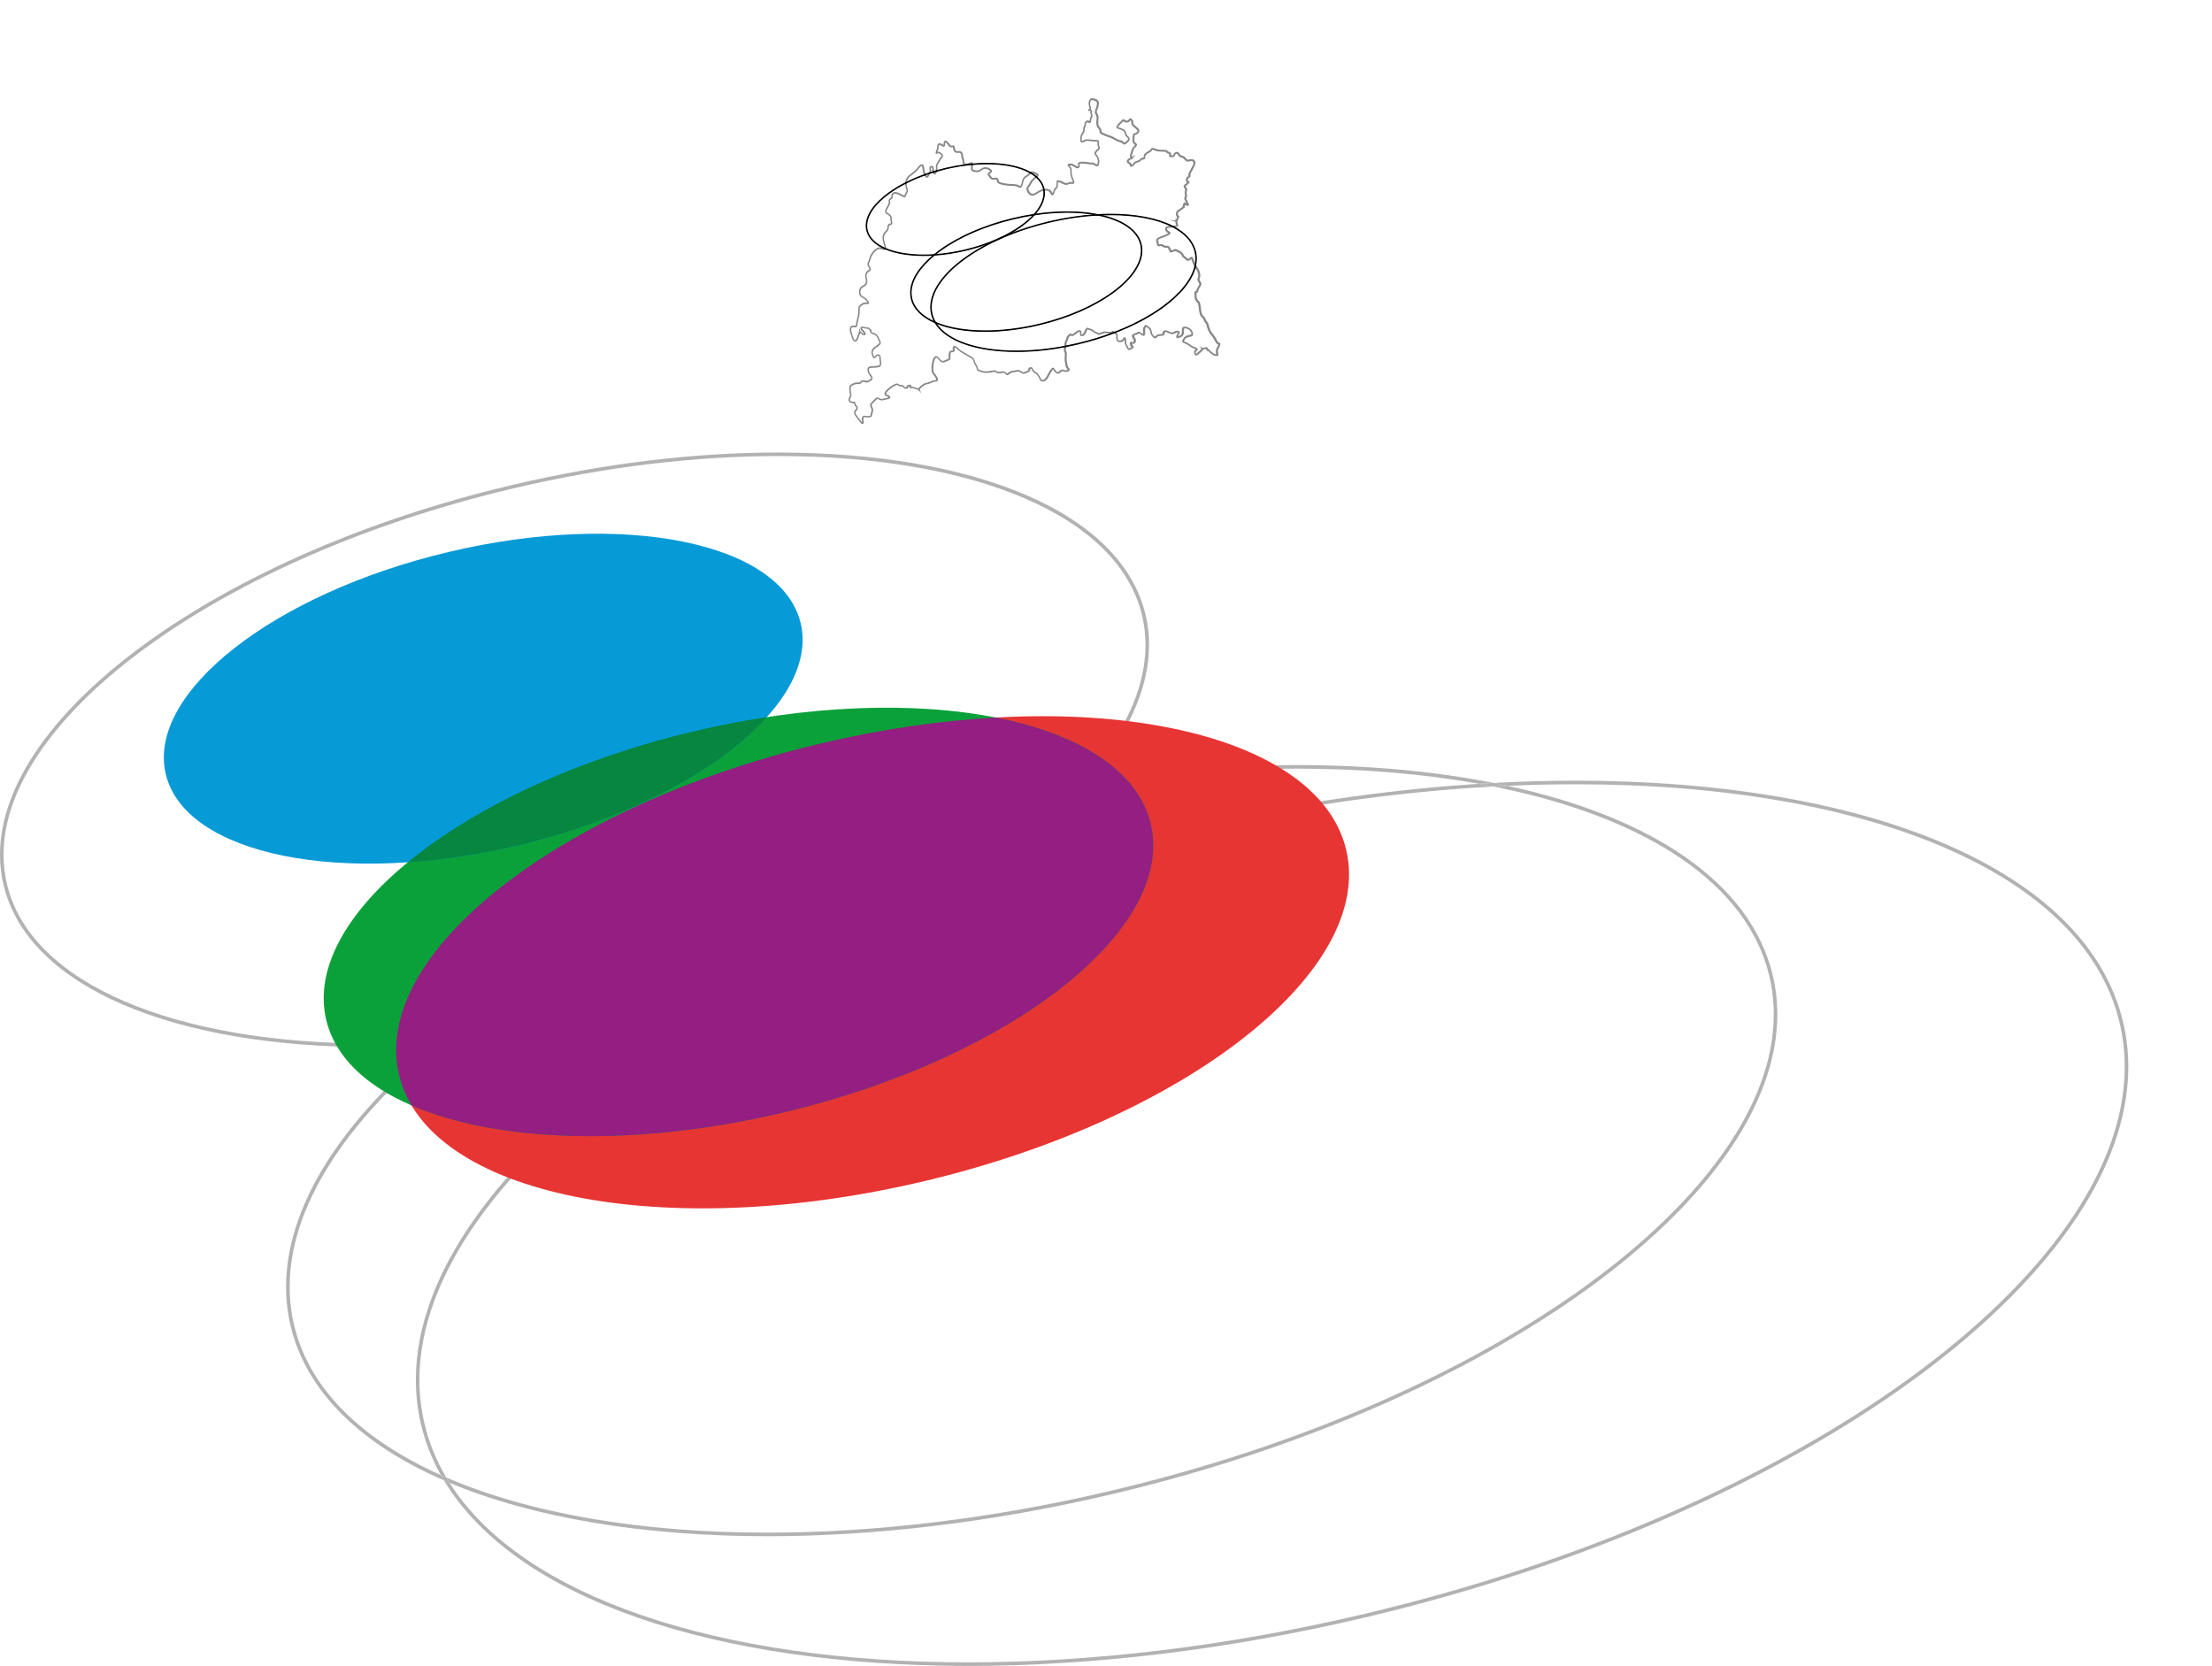 <?xml version="1.0" encoding="UTF-8"?> <!-- Generator: Adobe Illustrator 24.1.2, SVG Export Plug-In . SVG Version: 6.00 Build 0) --> <svg xmlns="http://www.w3.org/2000/svg" xmlns:xlink="http://www.w3.org/1999/xlink" id="Слой_1" x="0px" y="0px" viewBox="0 0 1205.43 907.89" style="enable-background:new 0 0 1205.43 907.89;" xml:space="preserve"> <style type="text/css"> .st0{fill:#878787;stroke:#878787;stroke-width:0.75;stroke-miterlimit:10;} .st1{fill:#030305;stroke:#000000;stroke-width:0.5;stroke-miterlimit:10;} .st2{fill:#4A251C;stroke:#000000;stroke-width:0.5;stroke-miterlimit:10;} .st3{fill:#4F4A33;stroke:#000000;stroke-width:0.5;stroke-miterlimit:10;} .st4{fill:#183744;stroke:#000000;stroke-width:0.5;stroke-miterlimit:10;} .st5{fill:#5C4445;stroke:#000000;stroke-width:0.5;stroke-miterlimit:10;} .st6{fill:#03843E;stroke:#000000;stroke-width:0.5;stroke-miterlimit:10;} .st7{fill:#B3B2B2;} .st8{fill:#E73533;} .st9{fill:#0BA13A;} .st10{fill:#941E81;} .st11{fill:#069AD7;} .st12{fill:#06863E;} </style> <path class="st0" d="M469.74,230.6l0.3,0.03l0.15-0.26c0.03-0.21,0-0.43-0.03-0.65c-0.06-0.44-0.13-0.87-0.15-1.31 c-0.03-0.44,0.06-0.9,0.33-1.26c0.33-0.38,0.86-0.19,1.26-0.16c0.43,0.06,0.87,0.11,1.31,0.13c0.43,0.01,0.89,0.02,1.28-0.17 c0.4-0.2,0.53-0.68,0.63-1.09c0.1-0.43,0.18-0.86,0.3-1.29c0.11-0.42,0.21-0.85,0.2-1.29c-0.01-0.44-0.24-0.83-0.42-1.23 c-0.18-0.4-0.37-0.81-0.41-1.25c-0.05-0.47,0.3-0.84,0.6-1.15c0.63-0.61,1.23-1.25,1.83-1.9c0.32-0.3,0.62-0.65,1.07-0.76 c0.48-0.06,0.83,0.31,1.22,0.47c0.39,0.18,0.82,0.34,1.25,0.35c0.44,0,0.86-0.14,1.28-0.25c0.42-0.12,0.85-0.23,1.28-0.31 c0.43-0.09,0.87-0.13,1.27-0.31c0.19-0.08,0.4-0.23,0.36-0.45c-0.05-0.2-0.23-0.36-0.4-0.48c-0.36-0.25-0.76-0.43-1.17-0.57 c-0.21-0.06-0.43-0.17-0.57-0.35c-0.14-0.18-0.18-0.43-0.14-0.65c0.08-0.45,0.34-0.83,0.6-1.17c1.15-1.35,2.62-2.37,4.12-3.27 c0.39-0.21,0.78-0.41,1.21-0.53c0.43-0.13,0.93-0.07,1.28,0.22c0.35,0.27,0.72,0.52,1.17,0.49c0.42-0.02,0.92-0.13,1.29,0.19 c0.17,0.16,0.25,0.37,0.4,0.53c0.14,0.16,0.32,0.29,0.52,0.37c0.38,0.14,0.87,0.31,1.24,0.17c0.15-0.13,0.08-0.39,0.13-0.6 c0.03-0.23,0.17-0.44,0.37-0.56c0.4-0.22,0.84-0.31,1.3-0.28c0.11,0,0.26,0.12,0.23,0.26c-0.02,0.12-0.08,0.22-0.14,0.32 c-0.1,0.17-0.3,0.39-0.3,0.52c0.07,0.02,0.19-0.01,0.32-0.03c0.1-0.02,0.2-0.04,0.3-0.04c0.23-0.02,0.45,0.01,0.67,0.05 c0.87,0.19,1.69,0.49,2.54,0.73c0.41,0.15,0.88,0.18,1.21,0.56l-0.08,0.11l-0.1-0.05l-0.05-0.19c0.01-0.12,0.06-0.23,0.11-0.33 c0.11-0.2,0.26-0.37,0.41-0.53c0.62-0.63,1.33-1.16,2.05-1.67c0.36-0.24,0.76-0.47,1.19-0.58c0.43-0.11,0.86-0.17,1.28-0.3 c0.85-0.23,1.64-0.61,2.46-0.94c0.41-0.16,0.82-0.32,1.27-0.4c0.11-0.01,0.23-0.03,0.35,0.02c0.13,0.09,0.13,0.1,0.25,0.04 c0.18-0.11,0.39-0.21,0.49-0.39c0.2-0.37,0.01-0.83-0.17-1.21c-0.2-0.39-0.44-0.75-0.69-1.11l-0.79-1.05 c-0.25-0.35-0.58-0.69-0.67-1.14c-0.2-0.87-0.19-1.76-0.15-2.64c0.05-0.88,0.17-1.76,0.35-2.62c0.2-0.85,0.43-1.73,0.98-2.45 c0.24-0.35,0.76-0.67,1.2-0.41c0.41,0.22,0.7,0.57,0.99,0.89c0.58,0.63,1.14,1.4,1.98,1.62c0.87,0.18,1.63-0.45,2.43-0.77 c0.39-0.22,0.91-0.17,1.18-0.49c0.26-0.32,0.26-0.8,0.26-1.22c0-0.85-0.21-1.81,0.31-2.61c0.13-0.18,0.26-0.37,0.47-0.49 c0.24-0.14,0.49,0.04,0.67,0.04c0.38,0,0.79-0.37,0.97-0.68c0.05-0.15-0.19-0.33-0.24-0.56c-0.07-0.23-0.04-0.47,0.01-0.68 c0.06-0.21,0.11-0.45,0.31-0.61c0.22-0.17,0.5-0.08,0.69,0.01c0.79,0.45,1.38,1.11,2.06,1.67c0.65,0.6,1.42,1,2.19,1.45l2.24,1.39 c0.75,0.46,1.51,0.88,2.29,1.31c0.38,0.23,0.76,0.48,1.03,0.85c0.28,0.37,0.38,0.83,0.49,1.24c0.22,0.85,0.65,1.6,1.14,2.35 c0.22,0.38,0.41,0.79,0.52,1.23c0.13,0.43,0.01,0.94,0.41,1.15c1.56,0.71,3.3,1.27,5.05,1.1c0.87-0.06,1.73-0.22,2.6-0.38 c0.43-0.08,0.87-0.15,1.32-0.17c0.22,0,0.47-0.01,0.68,0.14c0.2,0.16,0.3,0.33,0.49,0.42c0.77,0.32,1.71,0.4,2.51,0.1 c0.41-0.17,0.91-0.21,1.34-0.08c0.43,0.11,0.86,0.3,1.19,0.62c0.33,0.31,0.51,0.85,0.93,0.52c0.36-0.21,0.68-0.53,1.05-0.78 c0.36-0.26,0.77-0.49,1.21-0.58c0.44-0.09,0.88-0.13,1.31-0.2c0.87-0.09,1.69-0.46,2.64-0.34c0.25,0.08,0.4,0.24,0.58,0.35 c0.18,0.12,0.37,0.21,0.58,0.29c0.42,0.13,0.79,0.5,1.14,0.6c0.39,0.03,0.82-0.17,1.22-0.31c0.41-0.16,0.82-0.32,1.2-0.51 c0.36-0.19,0.8-0.45,0.79-0.85c-0.01-0.18-0.08-0.49,0.12-0.69c0.18-0.18,0.38-0.27,0.6-0.35c0.21-0.08,0.49-0.13,0.71,0.04 c0.21,0.16,0.3,0.38,0.39,0.58c0.18,0.4,0.35,0.8,0.62,1.13c0.27,0.34,0.64,0.53,1.03,0.77c0.38,0.23,0.75,0.49,1.05,0.83 c0.3,0.35,0.51,0.73,0.77,1.08c0.27,0.34,0.52,0.74,0.67,1.16c0.17,0.4,0.29,0.85,0.59,1.11c0.31,0.26,0.77,0.24,1.19,0.17 c0.85-0.13,1.46-0.86,1.91-1.58c0.47-0.74,0.84-1.53,1.25-2.31c0.41-0.78,0.86-1.55,1.44-2.23c0.15-0.17,0.29-0.34,0.51-0.47 c0.1-0.07,0.27-0.1,0.41-0.02c0.13,0.08,0.19,0.18,0.25,0.27c0.23,0.39,0.41,0.78,0.68,1.12c0.26,0.34,0.58,0.64,0.94,0.84 c0.37,0.22,0.79,0.16,1.13-0.1c0.34-0.25,0.65-0.58,1.04-0.82c0.39-0.23,0.85-0.39,1.33-0.3c0.48,0.14,0.77,0.48,1.2,0.45 c0.41,0,0.84-0.15,1.23-0.31c0.19-0.08,0.39-0.2,0.45-0.34c0.05-0.13-0.09-0.32-0.22-0.48c-0.28-0.33-0.6-0.66-0.8-1.08 c-0.22-0.42-0.2-0.9-0.28-1.31c-0.07-0.43-0.17-0.86-0.26-1.29c-0.18-0.87-0.21-1.77-0.15-2.65c0.05-0.88,0.21-1.76,0-2.59 c-0.08-0.41-0.41-0.75-0.47-1.24c-0.05-0.47,0.05-0.91,0.15-1.34c0.06-0.22,0.11-0.43,0.22-0.65c0.04-0.05,0.04-0.13,0.21-0.16 l0.15,0.09c0.07,0.02-0.35,0.14-0.18,0.06l-0.05-0.33c-0.05-0.41-0.23-0.85-0.16-1.33c0.15-0.92,0.68-1.67,0.97-2.46 c0.07-0.2,0.12-0.4,0.12-0.61c-0.02-0.21,0.07-0.51,0.22-0.67c0.29-0.36,0.61-0.65,0.93-0.96c0.16-0.15,0.33-0.3,0.52-0.43 c0.1-0.04,0.2-0.18,0.43-0.07c0.15,0.15,0.12,0.26,0.16,0.36c0.07,0.39,0.62,0.11,0.96-0.07c0.38-0.21,0.75-0.45,1.1-0.7 c0.17-0.13,0.34-0.27,0.48-0.42c0.14-0.13,0.25-0.37,0.48-0.49c0.43-0.21,0.82-0.33,1.28-0.44c0.22-0.04,0.53-0.04,0.71,0.2 c0.17,0.22,0.17,0.47,0.18,0.7c0.02,0.44-0.07,0.91,0.07,1.26c0.13,0.33,0.69,0.15,1.04,0.02c0.75-0.36,0.92-1.36,1.36-2.11 c0.21-0.39,0.42-0.77,0.67-1.15c0.07-0.09,0.14-0.2,0.29-0.26c0.16-0.06,0.3-0.01,0.41,0.02l0.61,0.25c0.4,0.16,0.83,0.25,1.25,0.41 c0.42,0.16,0.82,0.43,1.14,0.72c0.33,0.29,0.67,0.52,1.08,0.68c0.38,0.16,0.86,0.25,1.23,0.56c0.2,0.16,0.29,0.36,0.45,0.34 c0.18,0,0.4-0.06,0.6-0.12c0.41-0.13,0.82-0.28,1.24-0.43c0.42-0.15,0.81-0.32,1.26-0.43c0.51-0.07,0.91,0.09,1.35,0.11 c0.86,0.07,1.76,0.15,2.59,0.01c0.2-0.04,0.4-0.1,0.55-0.22c0.08-0.04,0.12-0.18,0.34-0.21c0.17,0.01,0.26,0.07,0.37,0.12 c0.4,0.22,0.77,0.43,1.15,0.7c0.36,0.25,0.73,0.66,0.74,1.16c0.02,0.48-0.07,0.89-0.06,1.32c0.01,0.42,0.06,0.87,0.21,1.25 c0.15,0.38,0.47,0.66,0.87,0.75c0.8,0.17,1.68-0.24,2.24-0.84c0.14-0.15,0.24-0.32,0.35-0.52l0.19-0.29 c0.08-0.07,0.16-0.24,0.42-0.2c0.21,0.11,0.21,0.25,0.25,0.36c0.03,0.12,0.05,0.23,0.07,0.34c0.03,0.22,0.04,0.45,0.05,0.67 c0.02,0.44-0.01,0.89,0.04,1.31c0.04,0.42,0.21,0.81,0.41,1.2c0.2,0.39,0.41,0.78,0.59,1.18c0.18,0.39,0.35,0.83,0.65,1.02 c0.29,0.17,0.7-0.16,1.07-0.36c0.34-0.25,0.95-0.38,0.89-0.66c-0.09-0.33-0.48-0.66-0.7-1.05c-0.25-0.4-0.36-0.92-0.1-1.4 c0.08-0.16,0.33-0.19,0.44-0.14c0.13,0.04,0.23,0.09,0.33,0.13c0.19,0.09,0.39,0.15,0.56,0.12c0.33-0.07,0.67-0.45,0.72-0.81 c0.09-0.81-0.47-1.57-0.89-2.34c-0.1-0.2-0.2-0.43-0.17-0.72c0.04-0.3,0.3-0.47,0.49-0.58c0.41-0.22,0.82-0.36,1.21-0.54 c0.4-0.18,0.78-0.39,1.21-0.56c0.21-0.07,0.45-0.15,0.72-0.11c0.26,0.05,0.46,0.2,0.64,0.33c0.35,0.27,0.7,0.53,1.07,0.75 c0.18,0.1,0.38,0.21,0.53,0.22c0.1,0.03,0.14-0.15,0.16-0.37l0.06-1.31c0.02-0.42-0.1-0.84-0.07-1.33c0.05-0.48,0.27-0.9,0.47-1.29 c0.11-0.2,0.22-0.4,0.42-0.57c0.1-0.09,0.26-0.16,0.41-0.14c0.15,0.02,0.27,0.09,0.37,0.15c0.38,0.28,0.67,0.59,1.02,0.85 c0.32,0.24,0.78,0.49,0.99,0.93c0.42,0.88,0.31,1.78,0.71,2.54c0.17,0.39,0.43,0.72,0.71,1.06c0.27,0.32,0.58,0.71,0.89,0.79 c0.28,0.03,0.64-0.4,0.99-0.64c0.32-0.26,0.75-0.58,1.23-0.61c0.45-0.06,0.88-0.08,1.32-0.12c0.41-0.03,0.94-0.06,1.11-0.29 c0.12-0.21-0.18-0.87,0.22-1.28c0.3-0.37,0.82-0.63,1.32-0.5c0.92,0.26,1.61,0.76,2.47,0.97l0.63,0.17 c0.18,0.05,0.49,0.11,0.51,0.07c0.13-0.16,0.43-0.29,0.63-0.33c0.2-0.05,0.39-0.13,0.56-0.24c0.17-0.11,0.37-0.26,0.61-0.33 c0.24-0.07,0.47-0.08,0.7-0.08c0.22,0.01,0.45,0.02,0.68,0.08c0.11,0.04,0.28,0.07,0.36,0.27c0.05,0.2-0.02,0.32-0.06,0.43 c-0.2,0.42-0.43,0.78-0.61,1.17c-0.17,0.37-0.39,0.83-0.38,1.16c-0.05,0.07,0.16,0.05,0.37-0.02c0.2-0.07,0.4-0.15,0.6-0.23 c0.4-0.18,0.86-0.3,1.18-0.51c0.68-0.47,0.75-1.43,0.78-2.28c0.01-0.43,0.01-0.88,0.04-1.32c0-0.22,0.08-0.52,0.28-0.69 c0.2-0.18,0.45-0.25,0.68-0.28c0.95-0.08,1.82,0.28,2.58,0.77c0.75,0.49,1.4,1.23,1.64,2.11c0.11,0.42,0.32,0.9,0.03,1.41 c-0.38,0.44-0.88,0.41-1.29,0.53c-0.85,0.15-1.66,0.49-2.42,0.89c-0.37,0.17-0.44,0.61-0.71,1c-0.12,0.19-0.26,0.38-0.37,0.55 c-0.11,0.17-0.19,0.37-0.13,0.47c0.18,0.25,0.69,0.39,1.07,0.56c0.41,0.17,0.81,0.36,1.21,0.57c0.77,0.43,1.52,0.93,2.2,1.47 c0.7,0.46,1.57,0.67,2.39,1.03c0.21,0.1,0.41,0.18,0.61,0.37c0.1,0.07,0.2,0.31,0.09,0.47c-0.08,0.14-0.18,0.21-0.27,0.28 c-0.35,0.27-0.74,0.5-0.78,0.87c-0.03,0.4-0.02,0.86,0.15,1.2c0.09,0.17,0.23,0.29,0.37,0.29c0.14-0.02,0.34-0.16,0.5-0.28 c0.67-0.53,1.32-1.15,1.99-1.72c0.16-0.14,0.32-0.29,0.44-0.45c0.13-0.15,0.22-0.35,0.17-0.45l-0.08-0.1 c-0.13-0.09,0.15-0.4,0.12-0.28l0.09-0.01l0.32-0.04l0.65-0.1c0.43-0.07,0.86-0.15,1.29-0.23c0.13-0.02,0.28-0.02,0.42,0.05 c0.14,0.08,0.22,0.21,0.26,0.33c0.08,0.25,0.08,0.48,0.05,0.72l-0.1-0.16c0.47,0.11,1.03,0.38,1.31,0.81 c0.3,0.38,0.67,0.69,1.08,0.97c0.41,0.28,0.82,0.59,1.22,0.85c0.37,0.24,0.91,0.25,1.38,0.33c0.11,0.01,0.23,0.01,0.3-0.02 c0.04-0.02,0.05-0.06,0.05-0.18c-0.03-0.22-0.11-0.46-0.17-0.71c-0.12-0.49-0.18-1.03-0.09-1.54c0.04-0.25,0.08-0.5,0.16-0.75 c0.08-0.26,0.25-0.49,0.37-0.68c0.25-0.41,0.43-0.87,0.61-1.33c0.08-0.23,0.17-0.47,0.19-0.67c0.09-0.11-0.23-0.1-0.49-0.21 c-0.53-0.21-0.84-0.68-1.1-1.1c-0.55-0.87-0.84-1.82-1.46-2.6c-0.57-0.81-1.2-1.57-1.82-2.36c-0.31-0.46-0.43-0.92-0.68-1.36 c-0.22-0.45-0.41-0.93-0.54-1.42c-0.25-0.98-0.37-1.97-1.02-2.71c-0.31-0.38-0.66-0.78-0.84-1.28c-0.1-0.25-0.13-0.5-0.23-0.7 c-0.1-0.21-0.24-0.39-0.4-0.57c-0.33-0.37-0.71-0.66-1.06-1.07c-0.32-0.47-0.38-0.96-0.54-1.44c-0.14-0.48-0.29-0.96-0.34-1.48 c-0.04-0.5-0.09-0.99-0.16-1.48l-0.23-1.47c-0.09-0.47-0.14-1.03-0.35-1.37c-0.12-0.12-0.4-0.3-0.55-0.5 c-0.17-0.2-0.32-0.41-0.45-0.62c-0.25-0.43-0.59-0.82-0.67-1.39c-0.02-0.54,0.01-1-0.05-1.49c-0.03-0.49-0.15-0.97-0.11-1.52 l0.07-0.23l0.3-0.13c0.17,0.03,0.26,0.08,0.35,0.08c0.14,0.03,0.24-0.21,0.29-0.43c0.12-0.47,0.17-1,0.47-1.46 c0.29-0.42,0.54-0.83,0.77-1.27c0.22-0.43,0.47-0.89,0.49-1.33c0.01-0.4-0.52-0.73-0.71-1.22c-0.21-0.47-0.4-0.97-0.31-1.53 c0.12-0.54,0.4-0.94,0.41-1.41c0.03-0.48-0.04-0.97-0.14-1.45c-0.21-0.95-0.6-1.88-1.17-2.66c-1.35-1.54-1.85-3.59-2.57-5.39 c-0.1-0.22-0.24-0.43-0.34-0.34c-0.16,0.09-0.33,0.3-0.51,0.48c-0.36,0.36-0.84,0.69-1.42,0.65c-0.63-0.12-0.86-0.66-1.22-0.96 c-0.33-0.36-0.79-0.54-1.18-0.9c-0.2-0.17-0.35-0.44-0.43-0.68c-0.08-0.24-0.17-0.42-0.33-0.61c-0.32-0.38-0.62-0.76-1.03-1 c-0.41-0.26-0.86-0.47-1.31-0.68c-0.45-0.19-0.91-0.46-1.34-0.5c-0.42,0-0.88,0.32-1.33,0.5c-0.23,0.1-0.46,0.21-0.74,0.25 c-0.14,0.02-0.32,0.01-0.46-0.11c-0.13-0.12-0.18-0.25-0.23-0.37c-0.17-0.48-0.33-0.93-0.6-1.33c-0.27-0.4-0.58-0.81-1.04-0.74 c-0.48,0.06-1.05,0.02-1.52-0.17c-0.48-0.19-0.91-0.42-1.36-0.65c-0.24-0.14-0.36-0.16-0.63-0.1c-0.25,0.04-0.49,0.08-0.75,0.11 c-0.24,0.01-0.58,0.06-0.81-0.24c-0.17-0.29-0.12-0.55-0.14-0.8c-0.01-0.49-0.09-0.96-0.29-1.41c-0.11-0.25-0.12-0.58,0.02-0.83 c0.14-0.25,0.35-0.42,0.57-0.57c0.88-0.55,1.84-0.84,2.76-1.2c0.93-0.35,1.85-0.72,2.72-1.19c0.21-0.12,0.43-0.25,0.58-0.4 l0.07-0.18l-0.23-0.2c-0.41-0.25-0.89-0.49-1.23-0.91c-0.33-0.41-0.55-0.96-0.39-1.52c0.23-0.59,0.84-0.73,1.31-0.84 c1.01-0.18,2-0.17,2.99-0.24c0.49-0.04,1.01-0.06,1.45-0.17c0.48-0.07,0.15-0.67,0.05-1.13c-0.07-0.24-0.13-0.49-0.19-0.73 l-0.09-0.36l-0.04-0.18c-0.01,0.06-0.03-0.03-0.02-0.12c0.02-0.1,0.08-0.21,0.27-0.08c-0.08,0.22-0.01-0.13,0-0.37 c0.02-0.14-0.01-0.22,0.07-0.42c0.14-0.15,0.16-0.17,0.23-0.29c0.24-0.41,0.41-0.89,0.6-1.34l0.04-0.14 c0.14,0.12,0.12,0.12,0.07,0.11c-0.03,0-0.06-0.01-0.08,0.01c-0.18,0.03-0.36-0.09-0.44-0.21c-0.17-0.25-0.21-0.51-0.28-0.74 c-0.06-0.25-0.17-0.45-0.16-0.78c0.08-0.32,0.21-0.48,0.28-0.72c0.09-0.23,0.14-0.47,0.28-0.72c0.04-0.05,0.1-0.16,0.25-0.17 c0.13,0.01,0.18,0.06,0.22,0.07l0.2-0.07c0.33-0.38,0.79-0.67,1.18-0.95l1.19-0.89l0.28-0.23c0.01-0.06,0.02-0.02,0.02,0.01 c0,0.03,0,0.06-0.02,0.02l-0.13-0.22c-0.06-0.32,0.04-0.56,0.12-0.81c0.09-0.24,0.19-0.47,0.29-0.7l0.08-0.17 c0.05-0.07,0-0.1,0.19-0.22c0.34,0.12,0.17,0.18,0.25,0.23l0.07,0.16c0.18,0.43,0.65,0.57,1.13,0.57c0.3-0.03,0.29,0.04,0.14-0.23 c-0.13-0.2-0.28-0.42-0.39-0.65c-0.26-0.49-0.25-0.98-0.57-1.35c-0.15-0.22-0.25-0.47-0.33-0.71c-0.07-0.23-0.15-0.5-0.12-0.79 c0.04-0.31,0.28-0.51,0.37-0.69c0.1-0.19,0.11-0.42,0.08-0.65c-0.03-0.24-0.09-0.48-0.14-0.72c-0.03-0.23-0.16-0.5-0.08-0.79 c0.1-0.48,0.09-0.97,0.19-1.48c0.02-0.12,0.07-0.26,0.11-0.37l-0.13-0.2c-0.15-0.2-0.29-0.41-0.42-0.63 c-0.13-0.22-0.28-0.42-0.34-0.72c-0.03-0.36,0.25-0.56,0.42-0.72c0.39-0.33,0.78-0.62,1.15-0.95c0.18-0.16,0.37-0.33,0.51-0.51 c0.08-0.11,0.09-0.15,0.07-0.14c-0.06-0.04-0.2-0.07-0.32-0.12c-0.25-0.08-0.52-0.32-0.56-0.63c-0.03-0.27-0.04-0.5-0.04-0.76 c-0.01-0.25,0.06-0.57,0.25-0.78c0.18-0.21,0.39-0.36,0.59-0.5c0.2-0.14,0.42-0.27,0.58-0.43l0.07-0.2 c-0.03-0.09-0.12-0.21-0.15-0.35c-0.13-0.59,0.2-1.06,0.4-1.5c0.23-0.45,0.47-0.88,0.72-1.32c0.49-0.87,0.95-1.74,1.37-2.64 c0.2-0.44,0.34-0.92,0.3-1.38c-0.03-0.46-0.29-0.89-0.71-1.09c-0.41-0.2-0.91-0.21-1.38-0.13c-0.45,0.07-0.96,0.33-1.5,0.23 c-0.55-0.07-0.98-0.47-1.3-0.84c-0.33-0.38-0.64-0.77-1.03-1.03c-0.19-0.13-0.42-0.22-0.64-0.27c-0.23-0.05-0.5-0.06-0.75-0.17 c-0.51-0.2-0.86-0.63-1.13-1.06c-0.26-0.41-0.51-0.91-0.95-0.9c-0.41,0.03-0.93,0.29-1.15,0.65c-0.12,0.19-0.15,0.42-0.27,0.68 c-0.13,0.27-0.43,0.42-0.67,0.47c-0.52,0.09-1,0.18-1.56,0c-0.14-0.05-0.28-0.23-0.28-0.39c-0.01-0.15,0.03-0.28,0.05-0.4 c0.05-0.24,0.08-0.47-0.02-0.65c-0.21-0.38-0.75-0.45-1.22-0.64c-0.12-0.05-0.24-0.1-0.36-0.18c-0.11-0.07-0.26-0.21-0.25-0.41 c0.12-0.14-0.23-0.14-0.45-0.17c-0.49-0.04-0.99-0.05-1.48-0.07c-0.99-0.02-2-0.02-3-0.24c-0.49-0.11-0.98-0.27-1.44-0.46 c-0.44-0.17-0.96-0.44-1.33-0.36c-0.15,0.06-0.27,0.32-0.42,0.52c-0.15,0.21-0.33,0.4-0.53,0.57c-0.4,0.33-0.84,0.56-1.27,0.82 c-0.43,0.25-0.87,0.48-1.24,0.79c-0.37,0.3-0.59,0.74-0.65,1.2c-0.04,0.24-0.03,0.49-0.06,0.75c-0.03,0.22-0.09,0.62-0.47,0.69 c-0.15,0.02-0.29,0-0.41-0.01c-0.12-0.01-0.23-0.03-0.34-0.01c-0.22,0.02-0.4,0.13-0.56,0.31c-0.34,0.36-0.71,0.75-1.19,0.96 c-0.46,0.22-0.93,0.38-1.4,0.55c-0.45,0.17-0.95,0.34-1.17,0.73c-0.19,0.46-0.63,0.86-1.06,1.1c-0.23,0.12-0.42,0.27-0.74,0.31 l-0.26-0.13l-0.09-0.22l-0.07-0.37c-0.09-0.48-0.42-0.78-0.91-0.95c-0.23-0.12-0.47-0.27-0.61-0.54c-0.14-0.27-0.08-0.6,0.06-0.83 c0.28-0.47,0.74-0.76,1.18-0.99c0.23-0.11,0.47-0.21,0.7-0.3c0.11-0.04,0.23-0.09,0.34-0.14l0.12-0.07l-0.04,0.04 c-0.2-0.12-0.46-0.28-0.59-0.54c-0.14-0.26-0.14-0.55-0.09-0.81c0.12-0.52,0.33-0.95,0.46-1.43c0.14-0.47,0.26-0.96,0.43-1.44 c0.32-0.99,1.1-1.73,1.71-2.46c0.14-0.18,0.27-0.42,0.17-0.53c-0.11-0.14-0.38-0.25-0.58-0.42c-0.21-0.16-0.36-0.43-0.46-0.65 c-0.11-0.22-0.23-0.45-0.3-0.71c-0.23-1.04-0.01-2.02,0.09-3.02c0.04-0.25,0.09-0.5,0.21-0.75c0.06-0.12,0.17-0.26,0.32-0.32 c0.15-0.06,0.28-0.06,0.4-0.08c0.48-0.03,0.88-0.3,1.21-0.66c0.33-0.34,0.56-0.8,0.36-1.22c-0.18-0.42-0.57-0.75-0.93-1.07 c-0.75-0.64-1.59-1.23-2.16-2.1c-0.13-0.22-0.24-0.49-0.22-0.77c0.02-0.28,0.12-0.51,0.09-0.71c-0.08-0.43-0.47-0.8-0.82-1.11 l-0.25-0.14l-0.16,0.17c-0.11,0.21-0.23,0.46-0.42,0.65c-0.38,0.41-0.94,0.53-1.45,0.53c-0.52,0.02-1.07-0.26-1.39-0.64 c-0.32-0.48-0.63,0.14-0.98,0.47c-0.73,0.7-1.46,1.34-2.06,2.15c-0.29,0.35-0.66,0.86-0.28,1.13c0.37,0.26,0.88,0.37,1.34,0.53 c0.93,0.33,1.95,0.67,2.58,1.55c0.3,0.46,0.28,1.01,0.43,1.45c0.13,0.46,0.42,0.85,0.77,1.19c0.36,0.34,0.76,0.69,0.96,1.2 c0.1,0.25,0.09,0.57-0.03,0.81c-0.12,0.25-0.29,0.45-0.47,0.63c-0.36,0.36-0.74,0.68-1.1,1.02c-0.19,0.17-0.39,0.35-0.67,0.43 c-0.29,0.09-0.6-0.05-0.79-0.22c-0.39-0.34-0.7-0.71-1.15-0.89c-0.41-0.17-0.97-0.16-1.44-0.36c-1.91-0.7-3.44-2.05-5.41-2.49 c-0.95-0.32-1.88-0.69-2.79-1.1c-0.45-0.22-0.92-0.38-1.36-0.67c-0.21-0.14-0.42-0.37-0.47-0.66c-0.05-0.28,0.01-0.53,0-0.76 c0.01-0.47-0.26-0.89-0.61-1.23c-0.37-0.36-0.66-0.8-0.84-1.28c-0.37-0.97-0.3-2.02-0.21-3c0.08-0.98,0.26-2-0.19-2.88 c-0.19-0.46-0.48-0.85-0.64-1.37c-0.14-0.53,0.03-1.06,0.21-1.52c0.39-0.92,0.72-1.84,0.86-2.83c0.07-0.48,0.08-0.98-0.08-1.42 c-0.15-0.45-0.53-0.77-0.97-0.96c-0.44-0.2-0.93-0.31-1.41-0.45c-0.46-0.18-0.95-0.12-1.28,0.22c-0.66,0.69-0.75,1.78-0.61,2.72 c0.06,0.49,0.27,0.92,0.38,1.44c0.13,0.48-0.02,1.17-0.56,1.4l-0.14,0.06c-0.05-0.21,0-0.18,0.04-0.15 c0.03,0.02,0.05,0.03,0.07,0.01l0.37,0.05c0.25,0.05,0.51,0.06,0.76,0.25c0.14,0.12,0.13,0.33,0.1,0.45l-0.1,0.36 c-0.06,0.23-0.08,0.46-0.03,0.69c0.11,0.43,0.44,0.92,0.34,1.47c-0.1,0.53-0.39,0.94-0.51,1.41c-0.14,0.47-0.2,0.96-0.31,1.46 c-0.03,0.12-0.06,0.25-0.1,0.38c-0.04,0.11-0.15,0.32-0.37,0.29c-0.34-0.09-0.44-0.34-0.65-0.41c-0.41-0.18-0.93,0.01-1.24,0.34 c-0.33,0.35-0.43,0.8-0.36,1.31c0.02,0.25-0.01,0.54-0.16,0.78c-0.15,0.23-0.29,0.4-0.37,0.63c-0.17,0.45-0.18,0.93-0.2,1.44 c-0.03,0.51-0.16,1.02-0.42,1.47c-0.26,0.44-0.58,0.82-0.77,1.27c-0.2,0.44-0.28,0.92-0.33,1.42c-0.05,0.49-0.12,0.99-0.1,1.47 c0.01,0.23,0.04,0.5,0.18,0.61c0.14,0.12,0.39,0.07,0.61-0.01c0.44-0.15,0.86-0.47,1.36-0.62c0.99-0.34,2.03-0.16,3.01-0.05 c0.99,0.13,1.97,0.18,2.97,0.19c0.25,0.01,0.5,0.03,0.76,0.08c0.23,0.04,0.6,0.16,0.63,0.51c-0.02,0.56-0.21,0.99-0.14,1.48 c0.02,0.48,0.29,0.91,0.42,1.41c0.06,0.25,0.11,0.52,0.04,0.79c-0.06,0.27-0.25,0.49-0.43,0.66c-0.38,0.34-0.76,0.64-1.07,1.02 c-0.29,0.37-0.65,0.8-0.62,1.23c0.1,0.41,0.62,0.69,0.9,1.11c0.33,0.4,0.51,0.9,0.67,1.36c0.16,0.47,0.34,0.96,0.34,1.48 c0,0.52-0.11,1.01-0.18,1.5c-0.04,0.24-0.05,0.51-0.21,0.76c-0.16,0.28-0.54,0.31-0.78,0.22c-0.51-0.15-0.92-0.44-1.36-0.65 c-0.44-0.22-0.89-0.42-1.37-0.35c-0.52,0.02-1.01-0.05-1.51-0.11c-0.99-0.14-1.97-0.31-2.96-0.36c-0.5-0.02-0.98-0.01-1.47,0.06 c-0.24,0.03-0.48,0.09-0.71,0.17c-0.23,0.08-0.42,0.2-0.34,0.41c0.06,0.21,0.19,0.45,0.23,0.72c0.05,0.27-0.02,0.55-0.16,0.78 c-0.12,0.22-0.36,0.46-0.66,0.47c-0.29,0.01-0.53-0.1-0.76-0.21c-0.89-0.47-1.69-1.08-2.65-1.3c-0.47-0.11-0.98-0.12-1.43-0.02 c-0.26,0.05-0.24,0.2-0.08,0.42c0.14,0.19,0.31,0.38,0.47,0.56c0.32,0.38,0.67,0.77,0.8,1.3c0.08,0.51,0.05,1.01,0.06,1.5 c0.01,0.99,0.16,1.97,0.47,2.91c0.15,0.47,0.33,0.93,0.53,1.39c0.19,0.46,0.42,0.91,0.47,1.45c0.01,0.13-0.03,0.33-0.2,0.41 c-0.15,0.07-0.28,0.07-0.41,0.07l-0.75-0.04c-0.49-0.02-0.98,0.04-1.42,0.23c-0.44,0.22-0.96,0.38-1.48,0.34 c-0.52-0.03-1.01-0.22-1.46-0.44c-0.89-0.47-1.75-0.95-2.74-1.06c-0.24-0.03-0.48-0.06-0.49,0.18c-0.03,0.22-0.01,0.48-0.01,0.73 c0.01,0.5,0,1.01-0.06,1.5c-0.07,0.47-0.12,1.09-0.63,1.38c-0.47,0.19-0.7,0.61-0.84,1.09c-0.14,0.47-0.28,0.96-0.46,1.43 c-0.09,0.23-0.19,0.47-0.35,0.69c-0.08,0.1-0.22,0.23-0.4,0.2c-0.17-0.03-0.27-0.15-0.35-0.25c-0.33-0.43-0.42-0.93-0.74-1.29 c-0.3-0.37-0.72-0.64-1.17-0.81c-0.92-0.34-1.94-0.27-2.89-0.04c-0.95,0.25-1.84,0.7-2.7,1.19c-0.43,0.24-0.83,0.53-1.25,0.8 c-0.42,0.29-0.93,0.44-1.43,0.51c-0.49,0.12-1.07,0.03-1.49-0.28c-0.43-0.28-0.77-0.68-1.04-1.11c-0.27-0.43-0.47-0.9-0.58-1.4 c-0.09-0.49-0.15-1.06,0.22-1.51c0.81-0.6,1.1-1.6,1.62-2.46c0.5-0.88,1.17-1.65,1.97-2.27c0.4-0.31,0.81-0.58,1.17-0.91 c0.33-0.3,0.77-0.79,0.37-1.11c-0.35-0.3-0.85-0.46-1.3-0.66c-0.47-0.18-0.9-0.45-1.37-0.51c-0.48-0.08-0.87,0.26-1.21,0.61 c-0.35,0.35-0.71,0.71-1.1,1.02c-0.79,0.62-1.75,1.02-2.3,1.84c-0.48,0.83-0.55,1.88-0.83,2.83c-0.13,0.48-0.24,0.98-0.58,1.41 c-0.16,0.22-0.49,0.32-0.75,0.25c-0.26-0.06-0.49-0.18-0.71-0.29c-0.44-0.23-0.88-0.46-1.35-0.55c-0.48-0.09-0.98-0.13-1.47-0.15 c-0.99-0.03-1.99-0.04-2.99-0.16c-0.99-0.11-1.98-0.26-2.96-0.47c-0.49-0.11-0.98-0.23-1.45-0.43c-0.45-0.19-0.95-0.48-1.14-1 c-0.1-0.27-0.04-0.52-0.08-0.76c-0.03-0.23-0.14-0.45-0.33-0.55c-0.41-0.21-0.93-0.12-1.41-0.06c-0.47,0.1-1.06,0.19-1.5-0.16 c-0.41-0.33-0.68-0.76-0.99-1.15l-0.46-0.58c-0.16-0.19-0.32-0.43-0.3-0.73c0.11-0.61,0.71-0.78,1.07-1.07 c0.19-0.14,0.38-0.32,0.34-0.52c-0.04-0.2-0.22-0.39-0.4-0.55c-0.36-0.33-0.78-0.59-1.24-0.77c-0.9-0.35-1.96-0.39-2.83,0.06 c-0.83,0.47-1.59,1.27-2.63,1.4c-0.51,0.08-1.02,0.03-1.51-0.05c-0.48-0.09-1.01-0.15-1.44-0.47c-0.46-0.32-0.53-0.94-0.47-1.42 c0.05-0.5,0.16-0.99,0.21-1.48c0.03-0.24,0.05-0.5,0.01-0.72c-0.04-0.24-0.24-0.33-0.48-0.28c-0.47,0.07-0.93,0.3-1.4,0.46 c-0.47,0.17-0.96,0.33-1.46,0.38c-0.25,0.02-0.52,0.02-0.77-0.09c-0.26-0.12-0.41-0.38-0.48-0.63c-0.23-1-0.21-1.99-0.57-2.92 c-0.17-0.47-0.33-0.95-0.36-1.47c-0.02-0.26,0.05-0.51-0.05-0.72c-0.09-0.22-0.23-0.42-0.38-0.62c-0.27-0.41-0.76-0.54-1.25-0.51 c-0.48,0.01-1,0.12-1.51-0.05c-0.53-0.17-0.82-0.67-1-1.13c-0.19-0.47-0.28-0.98-0.29-1.48c-0.01-0.25,0-0.51-0.26-0.46 c-0.23,0.02-0.47,0.11-0.72,0.15c-0.25,0.04-0.53,0.04-0.77-0.09c-0.24-0.13-0.42-0.32-0.58-0.5l-0.95-1.16 c-0.32-0.37-0.64-0.78-1.07-0.96c-0.22-0.1-0.42,0.02-0.52,0.23c-0.1,0.21-0.14,0.46-0.15,0.7c-0.02,0.24,0,0.49,0.01,0.74 c0,0.13,0.01,0.25-0.01,0.39c-0.01,0.12-0.08,0.32-0.27,0.34c-0.57-0.06-0.95-0.38-1.4-0.61c-0.41-0.23-0.91-0.48-1.34-0.29 c-0.42,0.21-0.51,0.77-0.52,1.24c0.01,0.47,0.09,1.02-0.15,1.5c-0.22,0.46-0.48,0.88-0.55,1.36c-0.02,0.12-0.03,0.24-0.04,0.36 l-0.01,0.18c-0.03,0.05,0.06,0.14-0.06,0.08c0.15-0.13,0.39-0.34,0.65-0.38c0.53-0.12,1.04,0.13,1.46,0.4 c0.41,0.28,0.85,0.6,1.02,1.12c0.16,0.55-0.22,1.03-0.51,1.41c-0.15,0.2-0.31,0.39-0.44,0.59c-0.11,0.21-0.22,0.45-0.35,0.66 c-0.5,0.86-1.12,1.66-1.53,2.55c-0.21,0.44-0.17,0.94-0.15,1.44c0.02,0.5,0.04,1-0.02,1.5c-0.06,0.5-0.22,1-0.49,1.43 c-0.14,0.21-0.3,0.45-0.6,0.5c-0.33,0.01-0.51-0.26-0.62-0.47c-0.23-0.46-0.32-0.97-0.38-1.46c-0.08-0.5,0.04-1.02-0.17-1.45 c-0.19-0.46-0.83-0.5-1.13-0.13c-0.16,0.17-0.23,0.41-0.21,0.64c0.01,0.23,0.12,0.46,0.18,0.71c0.12,0.51,0,1.04-0.23,1.49 c-0.22,0.45-0.49,0.87-0.72,1.31c-0.12,0.22-0.22,0.44-0.32,0.67c-0.09,0.22-0.27,0.51-0.59,0.51c-0.58-0.1-0.84-0.62-1.1-1.03 c-0.48-0.89-0.77-1.86-0.91-2.85c-0.08-0.5-0.07-1-0.15-1.48c-0.08-0.45-0.25-1.06-0.74-1.05c-0.46,0.05-0.85,0.43-1.19,0.77 c-0.35,0.35-0.62,0.76-0.93,1.16c-1.24,1.59-2.95,2.7-4.49,3.93c-0.74,0.65-1.36,1.46-1.69,2.39c-0.34,0.93-0.37,1.94-0.19,2.91 c0.09,0.49,0.22,0.96,0.39,1.43c0.18,0.46,0.32,0.98,0.23,1.49c-0.17,1.04-1.08,1.72-1.1,2.76c-0.03,0.13-0.16,0.26-0.31,0.27 c-0.14,0.02-0.27-0.01-0.39-0.05c-0.25-0.08-0.47-0.19-0.69-0.3l-1.32-0.71c-0.88-0.45-1.8-0.9-2.78-0.94 c-0.48-0.02-0.99,0.14-1.28,0.53c-0.3,0.38-0.4,0.89-0.38,1.37c0.04,0.22,0.03,0.55-0.15,0.75c-0.16,0.21-0.36,0.37-0.55,0.52 c-0.38,0.3-0.81,0.64-0.82,1.13c-0.02,0.23,0.13,0.46,0.14,0.72c0.02,0.26-0.04,0.52-0.11,0.76c-0.15,0.48-0.39,0.93-0.62,1.37 c-0.46,0.88-1.07,1.71-1.28,2.66c-0.04,0.24-0.07,0.49-0.01,0.71c0.06,0.23,0.27,0.36,0.49,0.48c0.44,0.23,0.89,0.48,1.27,0.81 c0.37,0.33,0.75,0.68,0.97,1.15c0.21,0.49,0.09,1.01,0.15,1.49c0.03,0.5,0.15,0.97,0.27,1.46c0.04,0.25,0.09,0.51,0,0.77 c-0.09,0.28-0.39,0.4-0.63,0.43c-0.49,0.06-1.01,0.22-1.12,0.72c-0.14,0.47-0.17,0.97-0.22,1.47c-0.1,1.08-1.07,1.7-1.66,2.45 c-0.63,0.77-0.92,1.76-0.92,2.74c-0.01,0.99,0.23,1.97,0.51,2.92c0.14,0.48,0.32,0.94,0.48,1.42c0.13,0.48,0.32,0.97,0.17,1.5 c-0.08,0.28-0.41,0.38-0.66,0.36c-0.26-0.01-0.5-0.07-0.74-0.14c-0.48-0.13-0.95-0.3-1.44-0.37c-0.48-0.1-0.97,0.03-1.41,0.25 c-0.44,0.22-0.85,0.5-1.23,0.82c-1.52,1.28-2.57,3.06-3.01,5.01c-0.15,0.48-0.34,0.94-0.54,1.4c-0.2,0.45-0.41,0.92-0.31,1.41 c0.09,0.48,0.34,0.92,0.59,1.34c0.24,0.41,0.58,0.88,0.43,1.42c-0.24,0.51-0.79,0.64-1.17,0.94c-0.4,0.28-0.73,0.66-0.9,1.13 c-0.29,0.93-0.38,1.97,0.03,2.89c0.15,0.48,0.17,1,0.13,1.5c-0.04,0.49-0.11,1.02-0.4,1.44c-0.59,0.87-1.64,1.15-2.38,1.79 c-0.79,0.63-1.03,1.69-0.96,2.67c0.02,0.49,0.1,0.99,0.33,1.42c0.23,0.43,0.64,0.74,1.07,0.98c0.87,0.47,1.74,1.02,2.37,1.81 c0.31,0.39,0.62,0.78,0.85,1.24c0.05,0.11,0.12,0.25,0.05,0.4c-0.11,0.13-0.25,0.12-0.38,0.14c-0.25,0.01-0.5-0.01-0.75-0.01 c-1-0.05-1.98,0.26-2.75,0.9c-0.39,0.3-0.77,0.64-0.97,1.09c-0.21,0.45-0.21,0.95-0.2,1.45c0.1,2-0.38,3.98-0.85,5.9 c-0.11,0.48-0.25,0.97-0.32,1.45c-0.1,0.49-0.01,0.99-0.18,1.49c-0.11,0.26-0.42,0.34-0.66,0.36c-0.25,0.02-0.5,0.01-0.75-0.01 c-0.49-0.05-1.02-0.08-1.41,0.23c-0.39,0.3-0.48,0.84-0.49,1.32c0,0.49,0.08,0.99,0.19,1.47c0.22,0.97,0.55,1.91,0.9,2.84 c0.18,0.47,0.36,0.93,0.62,1.35c0.13,0.21,0.28,0.41,0.48,0.54c0.2,0.14,0.46,0.13,0.66-0.02c0.74-0.65,1.03-1.68,1.38-2.58 l0.5-1.41c0.08-0.23,0.16-0.47,0.23-0.71l0.05-0.18c-0.05-0.03,0.11-0.2,0.13-0.07c0.05,0.11,0.11,0.22,0.19,0.31 c0.82,0.43,1.48,1.63,2.5,1.15c0.16-0.16-0.02-0.44-0.13-0.63c-0.14-0.21-0.29-0.4-0.45-0.59l-0.97-1.13 c-0.16-0.19-0.32-0.38-0.45-0.6c-0.12-0.19-0.24-0.54,0.01-0.72c0.47-0.25,1-0.12,1.49-0.06c0.5,0.08,0.96,0.28,1.46,0.31 c0.1,0.01,0.2,0.01,0.3,0c0.15,0,0.3-0.01,0.45,0.03c0.25,0.06,0.46,0.22,0.65,0.38c0.19,0.17,0.37,0.34,0.54,0.52l0.26,0.27 l0.13,0.14l-0.05,0.14c-0.13-0.04-0.16,0.08-0.13,0.21c0.02,0.12,0.06,0.24,0.11,0.35c0.09,0.23,0.22,0.44,0.42,0.58 c0.41,0.27,0.93,0.33,1.38,0.52c0.47,0.18,0.93,0.4,1.3,0.75c0.74,0.72,0.98,1.74,1.42,2.62c0.18,0.46,0.54,0.85,0.58,1.38 c0.04,0.53-0.34,0.97-0.71,1.28c-0.77,0.64-1.65,1.12-2.4,1.78c-0.75,0.62-1.39,1.53-1.26,2.54c0.05,0.49,0.2,0.97,0.38,1.43 c0.09,0.23,0.18,0.47,0.29,0.69c0.11,0.21,0.25,0.46,0.49,0.48c0.47-0.09,0.73-0.62,1.1-0.93c0.18-0.17,0.39-0.33,0.63-0.4 c0.25-0.08,0.51-0.03,0.75,0.05c0.55,0.16,0.64,0.79,0.68,1.26l0.12,1.49c0.04,0.5,0.12,0.98,0.19,1.48c0.07,0.49,0,1.04-0.35,1.42 c-0.35,0.38-0.86,0.54-1.34,0.64c-0.49,0.09-0.99,0.12-1.49,0.14c-0.98,0.07-2.02-0.06-2.94,0.32c-0.46,0.21-0.71,0.71-0.7,1.2 c0,0.49,0.15,0.98,0.34,1.43c0.19,0.46,0.44,0.89,0.71,1.31c0.26,0.42,0.6,0.79,0.83,1.24c0.25,0.42,0.28,1.06-0.15,1.39 c-0.39,0.33-0.87,0.5-1.3,0.74c-0.22,0.11-0.4,0.3-0.65,0.37c-0.24,0.08-0.5,0.08-0.75,0.05c-0.5-0.06-0.97-0.24-1.46-0.32 c-0.48-0.1-1.03-0.02-1.33,0.4c-0.29,0.37-0.65,0.85-1.2,0.8c-0.99-0.12-2,0-2.92,0.38c-0.46,0.19-0.9,0.42-1.3,0.72 c-0.4,0.29-0.64,0.77-0.64,1.27c-0.01,0.49,0.04,0.99,0.02,1.49c-0.05,0.5-0.02,0.99,0.15,1.47c0.16,0.46,0.3,0.98,0.16,1.47 c-0.11,0.49-0.4,0.92-0.62,1.36c-0.21,0.43-0.3,0.98-0.04,1.41c0.26,0.42,0.75,0.65,1.22,0.77c0.24,0.06,0.49,0.09,0.74,0.1 c0.07,0,0.14,0,0.22,0c0.18,0,0.36-0.01,0.53,0.05c0.29,0.11,0.19,0.46,0.24,0.68c0.03,0.24,0.11,0.48,0.24,0.69 c0.25,0.43,0.71,0.71,0.91,1.18c0.26,0.49-0.05,1.01-0.37,1.37c-0.29,0.4-0.7,0.73-0.88,1.19c-0.07,0.49,0.16,0.97,0.37,1.41 C467.12,227.59,468.43,229.12,469.74,230.6 M469.72,230.63c-1.32-1.49-2.63-3.01-3.58-4.77c-0.21-0.44-0.45-0.92-0.37-1.43 c0.18-0.48,0.59-0.8,0.88-1.2c0.31-0.36,0.61-0.87,0.36-1.34c-0.2-0.46-0.65-0.74-0.91-1.17c-0.13-0.21-0.22-0.46-0.24-0.71 c-0.04-0.23,0.04-0.55-0.21-0.65c-0.17-0.06-0.34-0.05-0.52-0.05c-0.07,0-0.14,0-0.21,0c-0.25-0.01-0.5-0.04-0.74-0.1 c-0.48-0.12-0.97-0.35-1.24-0.78c-0.28-0.44-0.18-1.01,0.03-1.45c0.23-0.45,0.51-0.86,0.62-1.35c0.14-0.49,0-0.98-0.16-1.45 c-0.17-0.47-0.21-0.99-0.15-1.48c0.03-0.5-0.03-0.99-0.02-1.49c0-0.5,0.24-1.01,0.65-1.3c0.4-0.3,0.85-0.53,1.31-0.72 c0.92-0.39,1.95-0.5,2.94-0.39c0.53,0.04,0.87-0.41,1.17-0.79c0.31-0.43,0.89-0.52,1.37-0.42c0.49,0.09,0.96,0.26,1.46,0.32 c0.24,0.03,0.5,0.03,0.73-0.05c0.24-0.07,0.42-0.26,0.64-0.37c0.43-0.24,0.92-0.41,1.29-0.73c0.41-0.32,0.39-0.91,0.14-1.33 c-0.22-0.44-0.56-0.82-0.83-1.24c-0.27-0.42-0.52-0.85-0.72-1.31c-0.19-0.46-0.34-0.95-0.35-1.45c-0.01-0.5,0.25-1.03,0.73-1.24 c0.95-0.39,1.98-0.26,2.96-0.33c0.5-0.02,0.99-0.05,1.48-0.14c0.48-0.09,0.98-0.25,1.31-0.62c0.33-0.37,0.4-0.9,0.33-1.38 c-0.07-0.49-0.15-0.98-0.19-1.48l-0.12-1.49c-0.04-0.47-0.13-1.06-0.64-1.21c-0.47-0.21-0.99-0.03-1.33,0.34 c-0.18,0.17-0.34,0.36-0.51,0.54c-0.17,0.17-0.35,0.4-0.63,0.41c-0.29-0.03-0.42-0.31-0.54-0.51c-0.11-0.23-0.2-0.46-0.29-0.69 c-0.18-0.47-0.33-0.95-0.38-1.45c-0.14-1.04,0.52-1.97,1.27-2.59c0.75-0.66,1.64-1.15,2.4-1.78c0.37-0.31,0.73-0.73,0.69-1.23 c-0.03-0.49-0.39-0.89-0.58-1.35c-0.44-0.89-0.68-1.9-1.41-2.6c-0.36-0.34-0.81-0.56-1.27-0.74c-0.46-0.19-0.97-0.24-1.4-0.53 c-0.21-0.16-0.35-0.38-0.44-0.61c-0.05-0.12-0.09-0.23-0.11-0.36l0.01-0.2l0.2-0.07l-0.01-0.03l-0.13-0.13l-0.26-0.26 c-0.18-0.18-0.35-0.35-0.54-0.51c-0.19-0.16-0.39-0.31-0.63-0.37c-0.14-0.03-0.28-0.03-0.43-0.02c-0.1,0-0.2,0.01-0.31-0.01 c-0.51-0.03-0.98-0.23-1.46-0.31c-0.47-0.07-1.01-0.18-1.44,0.04c-0.21,0.14-0.11,0.43,0.01,0.63c0.12,0.21,0.29,0.4,0.45,0.59 l0.97,1.13c0.16,0.19,0.32,0.39,0.45,0.6c0.11,0.2,0.34,0.47,0.12,0.72c-0.24,0.15-0.5,0.1-0.75,0.1c-0.26-0.01-0.5-0.15-0.67-0.34 c-0.17-0.18-0.35-0.34-0.56-0.48c-0.2-0.13-0.44-0.24-0.61-0.44c-0.09-0.1-0.15-0.21-0.2-0.33l0,0.06l-0.05,0.18 c-0.07,0.24-0.15,0.48-0.23,0.71l-0.5,1.41c-0.17,0.47-0.34,0.94-0.55,1.39c-0.22,0.44-0.44,0.91-0.85,1.23 c-0.2,0.16-0.52,0.18-0.74,0.02c-0.22-0.14-0.37-0.35-0.51-0.56c-0.27-0.43-0.45-0.9-0.63-1.36c-0.35-0.93-0.68-1.88-0.9-2.85 c-0.11-0.49-0.19-0.98-0.19-1.49c0.01-0.49,0.1-1.05,0.52-1.38c0.42-0.33,0.98-0.29,1.46-0.25c0.25,0.02,0.49,0.03,0.74,0.01 c0.24-0.02,0.5-0.09,0.59-0.31c0.15-0.45,0.07-0.98,0.17-1.47c0.08-0.5,0.21-0.98,0.33-1.46c0.48-1.93,0.95-3.89,0.85-5.88 c-0.01-0.49-0.01-1.02,0.21-1.48c0.21-0.47,0.6-0.82,1-1.12c0.4-0.29,0.82-0.59,1.31-0.73c0.48-0.15,0.99-0.2,1.49-0.19 c0.25,0,0.5,0.02,0.74,0.01c0.12-0.01,0.25-0.02,0.31-0.1l-0.05-0.32c-0.22-0.43-0.54-0.83-0.84-1.22 c-0.62-0.78-1.47-1.32-2.34-1.79c-0.43-0.24-0.86-0.56-1.1-1.01c-0.24-0.45-0.32-0.96-0.34-1.46c-0.08-0.98,0.17-2.09,0.99-2.74 c0.76-0.66,1.81-0.93,2.36-1.77c0.28-0.41,0.35-0.91,0.38-1.4c0.04-0.49,0.02-0.99-0.12-1.46c-0.41-0.93-0.32-2-0.02-2.95 c0.17-0.48,0.52-0.89,0.93-1.17c0.39-0.3,0.93-0.46,1.13-0.9c0.14-0.46-0.18-0.93-0.42-1.34c-0.25-0.43-0.51-0.87-0.61-1.38 c-0.1-0.52,0.12-1.02,0.32-1.46c0.2-0.46,0.39-0.92,0.54-1.39c0.43-1.95,1.5-3.77,3.04-5.06c0.38-0.32,0.8-0.61,1.25-0.83 c0.45-0.23,0.97-0.37,1.47-0.26c0.5,0.08,0.97,0.25,1.45,0.38c0.24,0.06,0.48,0.12,0.72,0.13c0.24,0.01,0.49-0.07,0.56-0.3 c0.13-0.45-0.04-0.96-0.17-1.43c-0.15-0.47-0.33-0.94-0.48-1.41c-0.29-0.96-0.52-1.94-0.52-2.95c-0.01-1,0.29-2.03,0.94-2.81 c0.62-0.77,1.55-1.37,1.64-2.39c0.05-0.49,0.08-1,0.22-1.48c0.07-0.25,0.24-0.48,0.48-0.6c0.23-0.12,0.49-0.15,0.73-0.2 c0.24-0.04,0.48-0.14,0.54-0.36c0.07-0.22,0.04-0.47-0.01-0.71c-0.11-0.48-0.24-0.97-0.27-1.47c-0.05-0.5,0.05-1.02-0.14-1.46 c-0.2-0.44-0.58-0.78-0.95-1.11c-0.37-0.32-0.8-0.57-1.24-0.79c-0.21-0.11-0.47-0.27-0.54-0.54c-0.07-0.26-0.04-0.52,0-0.77 c0.22-1,0.83-1.82,1.29-2.7c0.47-0.86,0.96-1.8,0.58-2.8c0.01-0.57,0.5-0.91,0.86-1.21c0.38-0.3,0.81-0.65,0.65-1.17 c-0.03-0.5,0.08-1.04,0.4-1.45c0.32-0.42,0.88-0.59,1.38-0.57c1.03,0.05,1.95,0.51,2.84,0.95l1.32,0.71 c0.22,0.11,0.44,0.22,0.67,0.29c0.22,0.08,0.5,0.09,0.55-0.15c0.02-1.04,0.96-1.78,1.1-2.74c0.08-0.48-0.05-0.96-0.23-1.43 c-0.16-0.47-0.3-0.96-0.39-1.45c-0.18-0.98-0.15-2.03,0.2-2.98c0.34-0.95,0.97-1.78,1.72-2.44c1.57-1.24,3.25-2.34,4.48-3.91 c0.3-0.39,0.58-0.81,0.94-1.17c0.35-0.34,0.73-0.74,1.28-0.81c0.29-0.02,0.54,0.2,0.64,0.43c0.13,0.23,0.18,0.48,0.23,0.73 c0.08,0.5,0.07,1,0.15,1.49c0.15,0.98,0.43,1.94,0.9,2.81c0.24,0.4,0.54,0.9,0.98,0.96c0.22,0.01,0.37-0.21,0.46-0.43 c0.1-0.23,0.2-0.46,0.32-0.68c0.44-0.87,1.17-1.72,0.93-2.71c-0.05-0.23-0.16-0.46-0.18-0.73c-0.01-0.26,0.07-0.54,0.25-0.74 c0.18-0.2,0.45-0.32,0.72-0.3c0.28,0.02,0.52,0.22,0.63,0.46c0.24,0.49,0.11,1.02,0.18,1.49c0.05,0.49,0.15,0.98,0.37,1.41 c0.11,0.21,0.28,0.42,0.48,0.4c0.21-0.03,0.38-0.24,0.5-0.44c0.26-0.42,0.41-0.88,0.47-1.37c0.07-0.49,0.05-0.98,0.02-1.48 c-0.02-0.49-0.06-1.03,0.16-1.5c0.42-0.93,1.04-1.71,1.53-2.57c0.13-0.21,0.22-0.43,0.35-0.66c0.13-0.22,0.3-0.41,0.45-0.61 c0.3-0.38,0.62-0.82,0.49-1.28c-0.14-0.45-0.56-0.77-0.96-1.04c-0.4-0.26-0.88-0.48-1.35-0.38c-0.24,0.05-0.39,0.19-0.62,0.37 c-0.26-0.05-0.11-0.18-0.15-0.22l0.01-0.19c0.01-0.13,0.02-0.25,0.04-0.38c0.07-0.52,0.35-0.96,0.56-1.4 c0.22-0.45,0.15-0.93,0.14-1.44c0.02-0.48,0.09-1.09,0.6-1.37c0.54-0.22,1.05,0.07,1.48,0.3c0.43,0.22,0.88,0.55,1.31,0.58 c0.17-0.02,0.15-0.35,0.15-0.57c-0.01-0.24-0.03-0.5-0.01-0.75c0.02-0.25,0.05-0.51,0.17-0.75c0.09-0.26,0.44-0.44,0.7-0.31 c0.5,0.21,0.81,0.64,1.14,1.01l0.94,1.16c0.31,0.39,0.73,0.67,1.22,0.55c0.24-0.03,0.47-0.13,0.74-0.15 c0.12-0.03,0.34,0.05,0.38,0.22c0.04,0.14,0.04,0.27,0.05,0.39c0.01,0.49,0.1,0.98,0.28,1.43c0.17,0.45,0.45,0.9,0.91,1.04 c0.45,0.15,0.95,0.05,1.46,0.04c0.49-0.04,1.09,0.11,1.38,0.57c0.15,0.2,0.29,0.41,0.39,0.66c0.11,0.26,0.04,0.53,0.06,0.76 c0.03,0.48,0.19,0.96,0.35,1.42c0.37,0.94,0.36,1.99,0.58,2.93c0.07,0.23,0.19,0.44,0.39,0.53c0.2,0.09,0.45,0.1,0.69,0.08 c0.48-0.05,0.96-0.2,1.42-0.37c0.47-0.16,0.91-0.39,1.43-0.47c0.13-0.01,0.28-0.02,0.41,0.05c0.14,0.08,0.21,0.22,0.24,0.35 c0.05,0.27,0.02,0.52,0,0.77c-0.05,0.5-0.16,0.99-0.21,1.48c-0.05,0.48,0.02,1,0.41,1.28c0.38,0.28,0.89,0.35,1.37,0.44 c0.49,0.08,0.98,0.12,1.46,0.05c0.99-0.13,1.71-0.88,2.58-1.39c0.92-0.47,2.03-0.43,2.97-0.07c0.47,0.18,0.91,0.46,1.29,0.8 c0.18,0.16,0.39,0.35,0.46,0.64c0.05,0.32-0.21,0.54-0.4,0.68c-0.39,0.29-0.94,0.5-1,0.95c-0.01,0.44,0.46,0.79,0.73,1.2 c0.31,0.39,0.58,0.82,0.96,1.11c0.38,0.3,0.89,0.23,1.37,0.13c0.49-0.06,1.02-0.18,1.52,0.07c0.25,0.14,0.39,0.42,0.41,0.67 c0.04,0.26,0,0.52,0.07,0.73c0.16,0.44,0.61,0.72,1.05,0.9c0.45,0.19,0.93,0.31,1.42,0.42c0.97,0.21,1.96,0.35,2.94,0.46 c0.99,0.11,1.98,0.12,2.98,0.15c0.5,0.02,1,0.06,1.5,0.16c0.51,0.11,0.96,0.34,1.4,0.57c0.42,0.22,0.95,0.49,1.26,0.08 c0.29-0.36,0.42-0.86,0.54-1.33c0.28-0.95,0.33-1.97,0.85-2.88c0.59-0.87,1.57-1.27,2.33-1.88c0.39-0.3,0.74-0.65,1.09-1.01 c0.33-0.34,0.79-0.76,1.35-0.66c0.53,0.07,0.96,0.35,1.42,0.52c0.45,0.2,0.94,0.34,1.35,0.69c0.23,0.17,0.28,0.55,0.12,0.78 c-0.13,0.24-0.31,0.42-0.5,0.59c-0.37,0.35-0.79,0.62-1.18,0.92c-0.78,0.6-1.43,1.36-1.92,2.22c-0.5,0.83-0.81,1.87-1.64,2.49 c-0.29,0.35-0.26,0.89-0.17,1.35c0.11,0.47,0.3,0.93,0.56,1.34c0.5,0.8,1.36,1.57,2.35,1.3c1.01-0.06,1.74-0.81,2.62-1.29 c0.87-0.5,1.77-0.96,2.75-1.21c0.97-0.24,2.03-0.32,3,0.04c0.48,0.17,0.93,0.46,1.25,0.87c0.35,0.4,0.45,0.93,0.74,1.29 c0.33,0.51,0.64-0.18,0.79-0.59c0.18-0.46,0.31-0.94,0.45-1.42c0.13-0.47,0.44-1,0.93-1.19c0.42-0.22,0.48-0.77,0.54-1.24 c0.05-0.49,0.07-0.98,0.06-1.48c0-0.25-0.03-0.49,0.01-0.76c0-0.13,0.14-0.33,0.3-0.34c0.15-0.03,0.28-0.01,0.4,0.01 c1.01,0.11,1.94,0.62,2.8,1.08c0.44,0.22,0.9,0.4,1.38,0.42c0.48,0.03,0.95-0.11,1.39-0.33c0.47-0.21,1-0.27,1.5-0.25l0.74,0.04 c0.26,0.01,0.45-0.04,0.42-0.28c-0.15-0.93-0.73-1.82-0.99-2.78c-0.31-0.96-0.47-1.96-0.48-2.97c-0.01-0.5,0.01-1-0.06-1.48 c-0.11-0.45-0.44-0.84-0.76-1.21c-0.16-0.19-0.34-0.37-0.49-0.58c-0.07-0.11-0.16-0.22-0.15-0.41c0.03-0.2,0.22-0.27,0.34-0.31 c0.52-0.11,1.03-0.09,1.53,0.02c1.01,0.23,1.83,0.86,2.69,1.32c0.22,0.1,0.45,0.2,0.66,0.19c0.22-0.01,0.38-0.17,0.5-0.37 c0.12-0.2,0.18-0.43,0.14-0.65c-0.03-0.23-0.15-0.43-0.23-0.7c-0.04-0.13-0.02-0.33,0.11-0.44c0.11-0.11,0.24-0.16,0.36-0.2 c0.25-0.09,0.49-0.14,0.74-0.18c0.5-0.08,1.01-0.09,1.51-0.07c1.01,0.05,1.99,0.22,2.97,0.36c0.49,0.07,0.99,0.13,1.47,0.11 c0.52-0.08,1.04,0.15,1.48,0.37c0.45,0.22,0.87,0.5,1.32,0.64c0.23,0.07,0.45,0.05,0.56-0.14c0.12-0.18,0.14-0.43,0.18-0.67 c0.06-0.49,0.17-0.99,0.17-1.47c0-0.48-0.17-0.95-0.33-1.42c-0.16-0.47-0.33-0.93-0.64-1.31c-0.15-0.19-0.32-0.36-0.5-0.54 c-0.17-0.18-0.39-0.36-0.44-0.66c-0.03-0.6,0.37-0.99,0.66-1.39c0.32-0.39,0.73-0.71,1.09-1.04c0.39-0.31,0.49-0.78,0.34-1.25 c-0.12-0.46-0.4-0.91-0.43-1.44c-0.07-0.52,0.13-1.05,0.14-1.48c-0.01-0.2-0.23-0.29-0.46-0.33s-0.48-0.06-0.73-0.07 c-0.99-0.01-2-0.05-2.99-0.19c-0.98-0.12-1.99-0.28-2.91,0.04c-0.47,0.14-0.85,0.45-1.36,0.62c-0.23,0.08-0.54,0.18-0.81-0.02 c-0.24-0.22-0.24-0.52-0.26-0.77c-0.01-0.51,0.05-1.01,0.11-1.51c0.05-0.49,0.13-1.01,0.34-1.48c0.2-0.48,0.53-0.87,0.77-1.29 c0.25-0.42,0.36-0.89,0.39-1.38c0.02-0.49,0.02-1.01,0.21-1.5c0.09-0.25,0.27-0.47,0.39-0.66c0.12-0.19,0.14-0.42,0.13-0.66 c-0.08-0.48,0.04-1.09,0.42-1.47c0.35-0.38,0.95-0.62,1.47-0.39c0.26,0.11,0.43,0.37,0.59,0.39c0.11,0.04,0.2-0.29,0.24-0.5 c0.1-0.48,0.17-0.98,0.31-1.47c0.13-0.5,0.42-0.94,0.51-1.39c0.08-0.47-0.2-0.88-0.34-1.4c-0.06-0.26-0.03-0.54,0.04-0.79 c0.06-0.24,0.19-0.51,0.06-0.6c-0.14-0.12-0.41-0.16-0.65-0.2l-0.37-0.05c-0.02-0.03-0.05-0.02-0.07-0.01 c-0.04,0.02-0.08,0.04-0.16-0.22c0.11-0.07,0.13-0.06,0.19-0.09c0.43-0.19,0.55-0.71,0.44-1.17c-0.1-0.46-0.32-0.94-0.38-1.44 c-0.14-0.98-0.08-2.12,0.67-2.91c0.38-0.4,1.03-0.47,1.49-0.27c0.47,0.14,0.97,0.25,1.44,0.46c0.47,0.2,0.92,0.57,1.09,1.08 c0.18,0.5,0.15,1.03,0.09,1.53c-0.14,1-0.48,1.97-0.87,2.88c-0.18,0.46-0.33,0.93-0.2,1.38c0.13,0.44,0.43,0.87,0.63,1.33 c0.47,0.95,0.28,2.03,0.2,2.99c-0.09,0.98-0.16,1.99,0.2,2.9c0.17,0.45,0.44,0.86,0.79,1.2c0.36,0.35,0.68,0.84,0.67,1.38 c0.01,0.26-0.04,0.51-0.01,0.73c0.04,0.21,0.19,0.39,0.38,0.52c0.39,0.26,0.87,0.44,1.32,0.65c0.91,0.41,1.83,0.78,2.77,1.09 c1.98,0.44,3.58,1.82,5.42,2.49c0.46,0.2,0.94,0.16,1.45,0.37c0.5,0.2,0.85,0.62,1.2,0.92c0.18,0.15,0.38,0.24,0.58,0.18 c0.21-0.06,0.4-0.22,0.57-0.38c0.36-0.35,0.75-0.67,1.09-1.01c0.34-0.34,0.64-0.77,0.45-1.2c-0.16-0.43-0.54-0.77-0.9-1.11 c-0.37-0.35-0.69-0.78-0.84-1.29c-0.15-0.5-0.14-1.01-0.4-1.4c-0.55-0.77-1.55-1.14-2.46-1.45c-0.47-0.17-0.96-0.26-1.42-0.57 c-0.26-0.16-0.31-0.57-0.18-0.8c0.11-0.25,0.27-0.46,0.42-0.65c0.6-0.8,1.37-1.49,2.07-2.16c0.18-0.18,0.32-0.36,0.52-0.55 c0.1-0.08,0.24-0.19,0.43-0.16c0.18,0.04,0.27,0.16,0.36,0.24c0.33,0.37,0.74,0.58,1.23,0.57c0.47,0,0.97-0.11,1.28-0.45 c0.16-0.17,0.26-0.38,0.38-0.6c0.06-0.1,0.14-0.29,0.37-0.29c0.19,0.02,0.3,0.12,0.4,0.19c0.37,0.35,0.78,0.69,0.9,1.27 c0.04,0.29-0.08,0.55-0.08,0.76c-0.02,0.22,0.07,0.44,0.19,0.64c0.52,0.81,1.35,1.4,2.11,2.04c0.37,0.33,0.78,0.66,1,1.16 c0.25,0.54-0.06,1.13-0.41,1.47c-0.33,0.37-0.82,0.7-1.35,0.73c-0.55-0.06-0.62,0.46-0.71,0.95c-0.1,0.97-0.31,2-0.1,2.92 c0.07,0.22,0.17,0.44,0.28,0.67c0.11,0.24,0.21,0.42,0.39,0.57c0.17,0.16,0.4,0.22,0.62,0.47c0.11,0.14,0.09,0.35,0.03,0.47 c-0.06,0.13-0.13,0.24-0.21,0.35c-0.66,0.78-1.37,1.46-1.68,2.4c-0.17,0.46-0.28,0.94-0.43,1.42c-0.13,0.48-0.35,0.96-0.45,1.41 c-0.11,0.48,0.11,0.88,0.58,1.1c0.03-0.01,0.22,0.17,0.09,0.33l-0.2,0.13c-0.12,0.06-0.24,0.1-0.35,0.15 c-0.24,0.09-0.46,0.17-0.68,0.29c-0.42,0.22-0.85,0.5-1.08,0.89c-0.27,0.4,0,0.84,0.45,1.03c0.21,0.09,0.48,0.2,0.67,0.4 c0.2,0.19,0.32,0.46,0.37,0.72c0.05,0.24,0.08,0.57,0.18,0.52c0.17-0.01,0.41-0.16,0.62-0.27c0.43-0.26,0.77-0.55,0.97-1.02 c0.3-0.5,0.85-0.66,1.3-0.84c0.47-0.17,0.94-0.34,1.38-0.54c0.44-0.2,0.78-0.54,1.12-0.91c0.16-0.19,0.44-0.37,0.72-0.39 c0.14-0.02,0.28,0,0.41,0.01c0.12,0.01,0.23,0.03,0.33,0.01c0.17-0.01,0.24-0.25,0.27-0.48c0.03-0.23,0.02-0.49,0.06-0.74 c0.06-0.52,0.32-1.03,0.73-1.36c0.4-0.34,0.85-0.57,1.28-0.82c0.42-0.25,0.87-0.49,1.24-0.79c0.18-0.15,0.35-0.33,0.48-0.52 c0.15-0.18,0.21-0.44,0.52-0.61c0.32-0.11,0.57,0.01,0.82,0.08c0.24,0.08,0.47,0.18,0.7,0.28c0.46,0.19,0.92,0.34,1.4,0.45 c0.96,0.22,1.95,0.21,2.95,0.23c0.5,0.01,1,0.02,1.5,0.07c0.13,0.01,0.25,0.03,0.39,0.06l0.23,0.11c0.11,0.12,0.05,0.25,0.06,0.27 c-0.03,0.12,0.24,0.26,0.45,0.35c0.41,0.19,1.02,0.22,1.35,0.75c0.3,0.53-0.22,1.2,0.14,1.33c0.39,0.13,0.95,0.08,1.39-0.02 c0.23-0.06,0.42-0.16,0.51-0.34c0.1-0.19,0.13-0.46,0.28-0.7c0.15-0.24,0.37-0.41,0.6-0.53c0.22-0.12,0.47-0.23,0.77-0.24 c0.3-0.01,0.57,0.18,0.73,0.38c0.17,0.2,0.29,0.42,0.43,0.63c0.26,0.42,0.57,0.79,1.01,0.96c0.21,0.09,0.45,0.11,0.7,0.16 c0.27,0.06,0.51,0.16,0.73,0.31c0.88,0.57,1.27,1.68,2.23,1.82c0.47,0.09,0.9-0.14,1.43-0.23c0.5-0.09,1.05-0.08,1.54,0.16 c0.5,0.22,0.82,0.77,0.85,1.29c0.04,0.53-0.11,1.05-0.32,1.51c-0.42,0.91-0.89,1.79-1.38,2.66c-0.24,0.43-0.49,0.87-0.71,1.31 c-0.21,0.44-0.49,0.9-0.38,1.32c0.03,0.1,0.08,0.19,0.14,0.33c0.08,0.16-0.02,0.39-0.12,0.47c-0.2,0.2-0.41,0.32-0.61,0.47 c-0.41,0.28-0.78,0.58-0.73,1.07c0,0.23,0.01,0.5,0.04,0.73c0.03,0.2,0.18,0.35,0.39,0.42c0.11,0.05,0.22,0.06,0.37,0.15l0.1,0.3 l-0.11,0.2c-0.17,0.21-0.36,0.38-0.55,0.54c-0.37,0.33-0.78,0.64-1.15,0.95c-0.18,0.16-0.36,0.32-0.33,0.49 c0.03,0.19,0.17,0.41,0.3,0.62c0.13,0.21,0.27,0.41,0.41,0.61l0.11,0.15l0.05,0.29c-0.05,0.12-0.08,0.22-0.1,0.34 c-0.09,0.47-0.09,0.98-0.19,1.48c-0.07,0.2,0.04,0.43,0.08,0.68c0.05,0.24,0.11,0.49,0.14,0.74c0.03,0.26,0.02,0.55-0.11,0.81 c-0.14,0.26-0.32,0.4-0.34,0.6c-0.01,0.42,0.16,0.95,0.4,1.32c0.35,0.41,0.37,0.99,0.59,1.38c0.11,0.21,0.25,0.41,0.38,0.63 c0.04,0.12,0.2,0.2,0.09,0.48c-0.15,0.14-0.26,0.14-0.36,0.13c-0.03,0-0.07,0-0.1,0c-0.26-0.02-0.52-0.03-0.78-0.14 c-0.26-0.11-0.47-0.33-0.58-0.58l-0.07-0.18c0.03-0.05-0.16-0.15,0.06-0.07l-0.02,0.08l-0.08,0.17c-0.09,0.23-0.2,0.46-0.28,0.68 c-0.08,0.22-0.15,0.47-0.11,0.65l0.06,0.1l0,0.34l-0.3,0.25l-1.2,0.9c-0.42,0.3-0.82,0.54-1.15,0.92c-0.09,0.1-0.3,0.21-0.48,0.13 c-0.19-0.06-0.08-0.09-0.16-0.01c-0.11,0.18-0.17,0.43-0.26,0.66c-0.07,0.23-0.23,0.5-0.27,0.67c-0.01,0.17,0.09,0.45,0.15,0.67 c0.07,0.24,0.12,0.49,0.24,0.65l0.19,0.1c0.02,0.03,0.03,0.01,0.05-0.01c0.04-0.03,0.1-0.07,0.26,0.15 c-0.01,0.12-0.04,0.15-0.06,0.22c-0.19,0.47-0.36,0.93-0.62,1.38l-0.23,0.29c-0.01,0.03-0.03,0.2-0.03,0.31 c-0.01,0.13-0.01,0.24-0.04,0.39c-0.03,0.07,0.02,0.13-0.14,0.26c-0.3,0.03-0.24-0.13-0.3-0.15c0.08,0.01,0.14-0.01,0.18-0.03 c0.05-0.04,0.06-0.07,0.05,0.03l0.04,0.18l0.08,0.36c0.06,0.24,0.12,0.48,0.18,0.72c0.07,0.24,0.14,0.47,0.19,0.73 c0.02,0.13,0.04,0.29-0.04,0.45c-0.09,0.16-0.25,0.22-0.38,0.26c-0.52,0.14-1.01,0.14-1.51,0.19c-0.99,0.08-2,0.07-2.96,0.24 c-0.46,0.09-0.98,0.26-1.12,0.66c-0.12,0.4,0.05,0.92,0.34,1.26c0.3,0.36,0.73,0.58,1.17,0.85c0.11,0.07,0.22,0.14,0.32,0.3 c0.1,0.19-0.01,0.41-0.11,0.49c-0.2,0.2-0.42,0.32-0.64,0.45c-0.89,0.48-1.82,0.85-2.75,1.21c-0.92,0.36-1.89,0.66-2.71,1.18 c-0.41,0.25-0.71,0.66-0.49,1.08c0.21,0.47,0.3,1,0.31,1.5c0.01,0.24,0.01,0.51,0.1,0.66c0.08,0.13,0.34,0.14,0.56,0.12 c0.24-0.02,0.48-0.06,0.73-0.11c0.12-0.02,0.25-0.05,0.42-0.03c0.16,0.03,0.27,0.1,0.38,0.15c0.89,0.45,1.75,0.98,2.75,0.79 c0.26-0.03,0.59,0.06,0.78,0.26c0.21,0.18,0.36,0.39,0.5,0.6c0.29,0.42,0.47,0.93,0.63,1.38c0.11,0.53,0.62,0.27,1.07,0.08 c0.47-0.17,0.85-0.5,1.45-0.53c0.57,0.06,0.98,0.34,1.45,0.53c0.45,0.21,0.91,0.43,1.34,0.7c0.45,0.27,0.79,0.68,1.1,1.06 c0.17,0.19,0.3,0.46,0.38,0.69c0.08,0.24,0.18,0.41,0.36,0.57c0.33,0.31,0.83,0.52,1.19,0.9c0.37,0.34,0.65,0.83,1.06,0.88 c0.43,0.03,0.88-0.23,1.2-0.57c0.18-0.17,0.31-0.37,0.59-0.53c0.16-0.1,0.42,0,0.49,0.12c0.1,0.11,0.16,0.23,0.22,0.35 c0.75,1.87,1.21,3.83,2.54,5.34c0.6,0.83,1,1.78,1.22,2.77c0.1,0.5,0.17,1.01,0.14,1.52c-0.01,0.55-0.33,1.02-0.41,1.45 c-0.08,0.44,0.09,0.93,0.28,1.35c0.11,0.21,0.24,0.41,0.4,0.6c0.15,0.18,0.35,0.43,0.35,0.74c-0.03,0.58-0.3,1.01-0.52,1.46 c-0.23,0.44-0.5,0.89-0.78,1.29c-0.25,0.39-0.32,0.88-0.43,1.37c-0.03,0.13-0.07,0.26-0.15,0.39c-0.06,0.13-0.24,0.27-0.42,0.26 c-0.17,0-0.3-0.07-0.38-0.08l-0.02,0l-0.03,0.12c-0.04,0.45,0.07,0.96,0.11,1.46c0.06,0.49,0.03,1.03,0.05,1.49 c0.06,0.43,0.38,0.85,0.63,1.27c0.27,0.44,0.53,0.75,0.98,1.09c0.31,0.52,0.29,1,0.41,1.5l0.23,1.48c0.07,0.49,0.11,1,0.16,1.49 c0.04,0.48,0.19,0.95,0.33,1.43c0.15,0.47,0.25,0.99,0.5,1.35c0.29,0.35,0.71,0.68,1.04,1.05c0.17,0.19,0.34,0.4,0.45,0.65 c0.11,0.25,0.15,0.5,0.24,0.72c0.17,0.44,0.48,0.81,0.8,1.2c0.7,0.8,0.84,1.89,1.07,2.82c0.13,0.47,0.31,0.93,0.52,1.37 c0.23,0.43,0.39,0.95,0.65,1.31c0.61,0.78,1.25,1.55,1.83,2.37c0.63,0.8,0.95,1.79,1.46,2.61c0.26,0.42,0.54,0.82,0.96,0.99 c0.1,0.04,0.21,0.07,0.34,0.09l0.23,0.11l0.09,0.28c-0.03,0.3-0.13,0.52-0.21,0.76c-0.17,0.47-0.36,0.95-0.63,1.39 c-0.32,0.41-0.42,0.82-0.49,1.33c-0.08,0.47-0.04,0.95,0.08,1.42c0.06,0.24,0.14,0.47,0.17,0.75c0.02,0.12-0.01,0.38-0.21,0.46 c-0.17,0.07-0.31,0.05-0.44,0.05c-0.5-0.09-1.01-0.08-1.5-0.37c-0.44-0.28-0.82-0.58-1.24-0.86c-0.41-0.28-0.82-0.62-1.14-1.02 c-0.28-0.41-0.69-0.59-1.17-0.72l-0.12-0.04l0.02-0.13c0.05-0.39-0.02-0.9-0.39-0.78c-0.43,0.09-0.87,0.17-1.3,0.23l-0.65,0.1 l-0.33,0.04l-0.07,0.01c-0.08,0.12,0.11-0.15,0.05-0.19l0.12,0.16c0.13,0.34-0.08,0.57-0.2,0.75c-0.15,0.18-0.31,0.34-0.48,0.49 c-0.67,0.57-1.3,1.17-2,1.73c-0.19,0.13-0.35,0.28-0.65,0.34c-0.32,0.01-0.54-0.23-0.65-0.44c-0.22-0.45-0.21-0.91-0.18-1.38 c0.08-0.56,0.58-0.81,0.89-1.06l0.19-0.19l-0.04-0.13c-0.12-0.12-0.33-0.22-0.52-0.3c-0.79-0.35-1.66-0.55-2.44-1.05 c-0.7-0.55-1.41-1.03-2.17-1.46c-0.38-0.21-0.77-0.39-1.18-0.56c-0.39-0.21-0.84-0.23-1.21-0.69c-0.15-0.32,0.03-0.58,0.14-0.76 l0.37-0.55c0.12-0.18,0.21-0.36,0.31-0.57c0.09-0.21,0.3-0.42,0.5-0.53c0.79-0.43,1.63-0.77,2.51-0.93 c0.41-0.09,0.91-0.14,1.11-0.41c0.19-0.28,0.06-0.75-0.07-1.14c-0.24-0.83-0.82-1.49-1.53-1.96c-0.7-0.46-1.56-0.79-2.38-0.72 c-0.98,0.02-0.66,1.19-0.74,2.01c-0.01,0.44-0.04,0.89-0.15,1.34c-0.11,0.44-0.34,0.9-0.75,1.17c-0.42,0.27-0.83,0.36-1.23,0.54 c-0.2,0.08-0.41,0.17-0.63,0.24c-0.11,0.03-0.22,0.07-0.36,0.08l-0.24-0.05l-0.15-0.24c0-0.56,0.24-0.91,0.41-1.33 c0.18-0.4,0.43-0.79,0.61-1.17c0.08-0.22,0.1-0.23-0.11-0.29c-0.19-0.05-0.4-0.06-0.62-0.07c-0.44-0.02-0.77,0.08-1.14,0.37 c-0.2,0.13-0.42,0.22-0.65,0.27c-0.23,0.06-0.35,0.09-0.52,0.27c-0.19,0.12-0.33,0.06-0.44,0.05l-0.33-0.07l-0.65-0.17 c-0.87-0.21-1.65-0.75-2.44-0.96c-0.39-0.1-0.77,0.1-1.02,0.39c-0.12,0.14-0.16,0.32-0.15,0.52c0,0.19,0.11,0.43-0.04,0.73 c-0.18,0.28-0.45,0.31-0.67,0.36c-0.23,0.04-0.46,0.06-0.67,0.08c-0.44,0.04-0.88,0.06-1.3,0.12c-0.43,0.03-0.73,0.28-1.09,0.55 l-0.51,0.41c-0.17,0.13-0.38,0.33-0.7,0.29c-0.55-0.17-0.77-0.57-1.08-0.9c-0.28-0.34-0.56-0.71-0.74-1.13 c-0.42-0.83-0.34-1.8-0.7-2.52c-0.18-0.37-0.54-0.57-0.91-0.84c-0.36-0.27-0.68-0.6-1.01-0.84c-0.18-0.12-0.3-0.15-0.43-0.03 c-0.14,0.11-0.25,0.3-0.35,0.48c-0.2,0.38-0.39,0.77-0.43,1.18c-0.04,0.39,0.09,0.84,0.07,1.3l-0.06,1.33 c-0.01,0.11-0.02,0.23-0.07,0.36c-0.03,0.13-0.21,0.29-0.38,0.27c-0.29-0.03-0.48-0.16-0.68-0.26c-0.39-0.23-0.74-0.5-1.09-0.76 c-0.65-0.68-1.49,0.05-2.28,0.36c-0.72,0.37-2.01,0.57-1.4,1.45c0.38,0.74,1.01,1.52,0.91,2.51c-0.04,0.24-0.16,0.47-0.33,0.65 c-0.16,0.17-0.35,0.35-0.63,0.39c-0.27,0.04-0.51-0.05-0.71-0.14c-0.21-0.09-0.41-0.18-0.43-0.09c-0.16,0.31-0.11,0.77,0.11,1.11 c0.2,0.38,0.57,0.62,0.73,1.15c0.06,0.35-0.26,0.54-0.45,0.63c-0.2,0.09-0.38,0.19-0.57,0.3c-0.19,0.11-0.37,0.23-0.59,0.33 c-0.2,0.1-0.5,0.18-0.75,0.04c-0.45-0.3-0.58-0.77-0.77-1.15c-0.18-0.4-0.39-0.78-0.59-1.17c-0.2-0.39-0.39-0.83-0.43-1.28 c-0.05-0.46-0.02-0.89-0.04-1.33c-0.01-0.22-0.02-0.43-0.05-0.65c-0.01-0.19-0.1-0.47-0.14-0.49c0-0.03-0.21,0.2-0.29,0.37 c-0.1,0.19-0.23,0.4-0.38,0.57c-0.62,0.67-1.55,1.11-2.5,0.92c-0.47-0.09-0.88-0.46-1.05-0.9c-0.17-0.44-0.21-0.89-0.22-1.34 c-0.02-0.45,0.08-0.9,0.06-1.31c-0.01-0.41-0.3-0.72-0.64-0.97c-0.34-0.25-0.73-0.47-1.11-0.67l-0.25-0.09l-0.19,0.15 c-0.2,0.16-0.44,0.23-0.66,0.27c-0.9,0.15-1.78,0.06-2.67-0.01c-0.44-0.02-0.9-0.18-1.27-0.11c-0.4,0.1-0.82,0.28-1.23,0.42 c-0.41,0.15-0.83,0.3-1.25,0.44c-0.22,0.06-0.42,0.14-0.69,0.14c-0.13,0.01-0.3-0.08-0.37-0.17l-0.23-0.22 c-0.31-0.27-0.73-0.35-1.16-0.52c-0.42-0.16-0.82-0.43-1.14-0.72c-0.33-0.29-0.67-0.53-1.07-0.68c-0.39-0.16-0.84-0.24-1.25-0.42 c-0.43-0.12-0.83-0.52-1.03-0.1c-0.24,0.35-0.45,0.74-0.66,1.12c-0.2,0.38-0.37,0.79-0.56,1.19c-0.19,0.39-0.46,0.83-0.91,1.02 c-0.22,0.1-0.44,0.14-0.67,0.18c-0.21,0.05-0.58-0.04-0.68-0.31c-0.18-0.49-0.06-0.93-0.09-1.35c-0.01-0.21-0.03-0.43-0.13-0.56 c-0.1-0.13-0.29-0.15-0.49-0.12c-0.39,0.09-0.85,0.23-1.2,0.41c-0.17,0.08-0.26,0.27-0.43,0.45c-0.16,0.17-0.34,0.31-0.51,0.44 c-0.36,0.26-0.73,0.5-1.12,0.72c-0.2,0.11-0.4,0.21-0.63,0.27c-0.11,0.03-0.25,0.05-0.39,0c-0.15-0.06-0.23-0.21-0.26-0.32 l-0.08-0.24l-0.17,0.08c-0.17,0.11-0.33,0.26-0.49,0.41c-0.32,0.3-0.64,0.6-0.91,0.93c-0.14,0.17-0.19,0.31-0.18,0.55 c-0.01,0.23-0.06,0.46-0.14,0.67c-0.32,0.85-0.83,1.58-0.97,2.42c-0.07,0.41,0.1,0.82,0.16,1.27l0.05,0.33 c0.08,0,0.05,0.03-0.01,0.05c-0.08,0.04-0.22,0.08-0.2,0.04h0.02l-0.02,0.05c-0.09,0.17-0.15,0.39-0.2,0.59 c-0.1,0.42-0.2,0.85-0.15,1.26c0.04,0.4,0.36,0.75,0.47,1.21c0.23,0.9,0.06,1.79,0.01,2.66c-0.17,1.73,0.35,3.5,0.66,5.15 c0.18,0.38,0.48,0.7,0.77,1.03c0.13,0.17,0.34,0.36,0.26,0.68c-0.13,0.27-0.36,0.36-0.56,0.46c-0.42,0.17-0.84,0.32-1.31,0.33 c-0.5,0.04-0.88-0.36-1.25-0.45c-0.39-0.08-0.83,0.06-1.18,0.27c-0.36,0.22-0.66,0.54-1.03,0.81c-0.35,0.3-0.93,0.38-1.33,0.12 c-0.41-0.23-0.73-0.54-1.01-0.9c-0.28-0.35-0.47-0.77-0.69-1.13c-0.21-0.49-0.58-0.08-0.85,0.24c-0.57,0.66-1.01,1.42-1.42,2.19 c-0.41,0.77-0.79,1.57-1.26,2.32c-0.46,0.73-1.1,1.51-2.04,1.66c-0.43,0.07-0.95,0.11-1.34-0.21c-0.37-0.33-0.47-0.79-0.64-1.19 c-0.16-0.41-0.37-0.76-0.65-1.11c-0.26-0.36-0.48-0.74-0.76-1.07c-0.28-0.32-0.64-0.57-1.01-0.8c-0.36-0.22-0.79-0.44-1.07-0.8 c-0.3-0.35-0.47-0.77-0.65-1.17c-0.09-0.2-0.18-0.4-0.33-0.51c-0.14-0.12-0.35-0.09-0.55-0.02c-0.19,0.08-0.4,0.17-0.53,0.31 c-0.14,0.14-0.09,0.32-0.08,0.57c0,0.55-0.52,0.8-0.88,1c-0.4,0.2-0.81,0.36-1.22,0.52c-0.42,0.14-0.82,0.35-1.31,0.32 c-0.26-0.04-0.43-0.21-0.61-0.32c-0.18-0.12-0.37-0.21-0.57-0.29c-0.42-0.13-0.8-0.48-1.14-0.64c-0.81-0.1-1.7,0.25-2.56,0.35 c-0.43,0.07-0.88,0.11-1.3,0.2c-0.42,0.09-0.8,0.29-1.15,0.55c-0.36,0.25-0.67,0.56-1.06,0.79c-0.1,0.05-0.21,0.11-0.35,0.12 c-0.14,0.02-0.27-0.08-0.35-0.16c-0.16-0.18-0.27-0.35-0.43-0.5c-0.74-0.8-1.65-0.63-2.59-0.47c-0.8,0.14-1.63,0.28-2.41-0.16 c-0.6-0.84-1.54-0.47-2.39-0.37c-0.86,0.17-1.73,0.32-2.62,0.38c-1.79,0.17-3.53-0.39-5.14-1.13c-0.2-0.11-0.35-0.36-0.37-0.59 c-0.03-0.22-0.05-0.43-0.1-0.64c-0.1-0.42-0.29-0.82-0.5-1.19c-0.47-0.73-0.93-1.52-1.15-2.38c-0.12-0.42-0.21-0.86-0.47-1.2 c-0.25-0.34-0.62-0.59-0.99-0.81c-0.76-0.42-1.54-0.85-2.29-1.32l-2.24-1.39c-0.75-0.44-1.55-0.86-2.2-1.46 c-0.68-0.55-1.28-1.23-2.03-1.65c-0.19-0.1-0.41-0.15-0.55-0.03c-0.15,0.12-0.21,0.34-0.27,0.55c-0.05,0.21-0.07,0.42-0.02,0.62 c0.02,0.21,0.28,0.32,0.24,0.63c-0.1,0.24-0.29,0.37-0.46,0.51c-0.18,0.14-0.39,0.27-0.64,0.25c-0.25-0.02-0.44-0.16-0.61-0.05 c-0.17,0.1-0.31,0.28-0.43,0.45c-0.48,0.73-0.29,1.67-0.29,2.54c0,0.43,0.01,0.92-0.29,1.3c-0.15,0.19-0.39,0.28-0.6,0.32 c-0.21,0.05-0.41,0.12-0.61,0.2c-0.79,0.31-1.56,0.96-2.5,0.77c-0.91-0.24-1.46-1.03-2.04-1.66c-0.29-0.32-0.58-0.67-0.95-0.87 c-0.39-0.22-0.82,0.04-1.07,0.38c-0.53,0.69-0.76,1.56-0.96,2.41c-0.19,0.85-0.3,1.73-0.35,2.6c-0.04,0.87-0.05,1.76,0.14,2.61 c0.08,0.43,0.39,0.75,0.65,1.11l0.79,1.05c0.26,0.36,0.5,0.73,0.7,1.13c0.18,0.39,0.39,0.86,0.16,1.3 c-0.13,0.21-0.34,0.31-0.53,0.42l-0.18,0.05l-0.15-0.09l-0.3-0.01c-0.42,0.07-0.84,0.23-1.25,0.39c-0.81,0.32-1.61,0.71-2.47,0.94 c-0.42,0.13-0.86,0.19-1.29,0.3c-0.42,0.11-0.81,0.32-1.17,0.57c-0.71,0.5-1.42,1.04-2.04,1.66c-0.15,0.16-0.29,0.33-0.4,0.51 l-0.1,0.29l0.06,0.15c-0.25-0.29-0.75-0.38-1.15-0.51c-0.85-0.23-1.68-0.54-2.53-0.73c-0.21-0.04-0.43-0.06-0.65-0.04 c-0.1-0.01-0.18,0.02-0.27,0.04c-0.12,0.03-0.24,0.06-0.41,0.01c-0.03-0.3,0.2-0.41,0.29-0.62c0.12-0.17,0.22-0.44-0.04-0.46 c-0.41-0.03-0.88,0.06-1.24,0.27c-0.18,0.11-0.3,0.29-0.33,0.51c-0.05,0.2,0.04,0.46-0.16,0.65c-0.89,0.21-1.85-0.3-2.25-1.08 c-0.33-0.29-0.82-0.2-1.24-0.17c-0.47,0.03-0.87-0.24-1.21-0.51c-0.35-0.28-0.81-0.33-1.22-0.21c-0.42,0.11-0.82,0.31-1.2,0.52 c-1.5,0.9-2.97,1.92-4.11,3.25c-0.27,0.34-0.52,0.72-0.6,1.14c-0.1,0.45,0.24,0.84,0.67,0.93c0.42,0.14,0.83,0.33,1.19,0.58 c0.17,0.13,0.36,0.28,0.42,0.52c0.04,0.26-0.21,0.42-0.4,0.51c-0.41,0.18-0.86,0.23-1.29,0.31c-0.43,0.09-0.86,0.19-1.28,0.31 c-0.42,0.11-0.85,0.26-1.3,0.26c-0.45-0.01-0.87-0.17-1.27-0.35c-0.4-0.16-0.76-0.52-1.19-0.46c-0.42,0.1-0.74,0.45-1.05,0.74 c-0.6,0.64-1.2,1.28-1.83,1.89c-0.3,0.3-0.63,0.66-0.59,1.11c0.04,0.43,0.23,0.84,0.41,1.24c0.18,0.39,0.41,0.79,0.42,1.25 c0.02,0.45-0.08,0.88-0.2,1.3c-0.12,0.42-0.2,0.85-0.3,1.28c-0.1,0.41-0.22,0.9-0.64,1.12c-0.41,0.2-0.87,0.19-1.3,0.17 c-0.44-0.02-0.88-0.07-1.31-0.13c-0.41-0.04-0.93-0.21-1.23,0.15c-0.27,0.34-0.36,0.8-0.33,1.23c0.02,0.44,0.1,0.87,0.15,1.31 c0.03,0.22,0.05,0.44,0.03,0.66c-0.01,0.11-0.05,0.23-0.16,0.29C469.95,230.7,469.83,230.67,469.72,230.63L469.72,230.63 L469.72,230.63z"></path> <g> <path class="st1" d="M639.51,123.53c-0.2,0.01-0.4,0.02-0.59,0.03c6.6,3.38,10.98,7.99,12.31,13.66l0.15-0.04l0.15-0.03l-0.15,0.03 l-0.15,0.04c0.29,1.22,0.43,2.46,0.43,3.71c0,1.2-0.13,2.42-0.38,3.64c0.07,0.14,0.14,0.27,0.22,0.41 c0.31-1.36,0.47-2.71,0.47-4.05c0-1.27-0.14-2.54-0.44-3.78C650.18,131.5,645.92,126.91,639.51,123.53 M607.13,181.13 c-6.16,2.36-12.78,4.41-19.74,6.05c-2.2,0.52-4.38,0.99-6.55,1.41l0.04,0.28h0c0.03,0,0.04,0.01,0.04,0.01 c2.16-0.42,4.34-0.88,6.53-1.4c7.06-1.67,13.77-3.75,20.01-6.15C607.35,181.26,607.24,181.19,607.13,181.13"></path> <path class="st1" d="M605.25,116.73c-2.26,0-4.58,0.06-6.94,0.19c0.4,0.08,0.79,0.16,1.18,0.24c1.95-0.09,3.87-0.13,5.76-0.13h0.03 c13.36,0,24.92,2.21,33.16,6.28c0.21-0.01,0.41-0.02,0.62-0.03C630.72,119.02,618.9,116.73,605.25,116.73 M651.19,144.99 c-1.73,7.49-8.1,15.29-17.79,22.32c-7.07,5.12-15.9,9.83-25.96,13.71c0.11,0.06,0.22,0.13,0.33,0.2c10-3.87,18.78-8.56,25.82-13.66 c9.59-6.95,15.97-14.68,17.83-22.18C651.33,145.24,651.26,145.11,651.19,144.99 M509.57,175.89c6.03,10.06,22.93,15.68,44.34,15.69 c8.29,0,17.25-0.84,26.53-2.6c0.01-0.02,0.02-0.05,0.03-0.07c0.04-0.04,0.04-0.12,0.17-0.15l-0.02-0.12 c-9.35,1.79-18.38,2.65-26.72,2.65h-0.03c-21.1,0-37.72-5.51-43.84-15.18C509.88,176.02,509.73,175.96,509.57,175.89"></path> <path class="st2" d="M639.06,123.29c-0.21,0.01-0.41,0.02-0.62,0.03c0.16,0.08,0.32,0.16,0.48,0.24c0.2-0.01,0.4-0.02,0.59-0.03 C639.36,123.44,639.21,123.37,639.06,123.29 M651.28,144.57c-0.03,0.14-0.06,0.28-0.09,0.41c0.07,0.13,0.14,0.25,0.22,0.38 c0.03-0.13,0.06-0.26,0.09-0.39C651.42,144.84,651.35,144.71,651.28,144.57 M607.44,181.01c-0.1,0.04-0.21,0.08-0.31,0.12 c0.11,0.06,0.22,0.13,0.33,0.2c0.1-0.04,0.2-0.08,0.3-0.11C607.65,181.14,607.54,181.08,607.44,181.01 M580.84,188.59 c-0.07,0.01-0.14,0.03-0.22,0.04l0.02,0.12c-0.12,0.03-0.13,0.11-0.17,0.15c-0.01,0.02-0.02,0.05-0.03,0.07 c0.16-0.03,0.32-0.06,0.49-0.09c0-0.01-0.01-0.01-0.04-0.01h-0.01L580.84,188.59z"></path> <path class="st1" d="M597.08,117c-8.07,0.51-16.62,1.77-25.37,3.84c-8.29,1.96-16.11,4.49-23.24,7.44 c-2.62,1.37-5.44,2.65-8.43,3.83c-5.37,2.68-10.23,5.59-14.46,8.66c-11.49,8.33-18.38,17.77-18.39,26.62 c0,1.27,0.14,2.54,0.44,3.78c0.36,1.5,0.92,2.93,1.68,4.28c0.15,0.07,0.3,0.13,0.46,0.2c-0.85-1.43-1.47-2.95-1.84-4.55 c-0.29-1.22-0.43-2.46-0.43-3.71c-0.01-8.68,6.8-18.08,18.26-26.38c11.45-8.3,27.53-15.51,46.01-19.88 c9.17-2.17,18.12-3.44,26.52-3.9C597.89,117.15,597.49,117.07,597.08,117"></path> <path class="st1" d="M581.61,115.41c-5.57,0-11.49,0.44-17.62,1.34c-0.1,0.12-0.21,0.23-0.31,0.35c6.24-0.94,12.27-1.39,17.93-1.39 h0.03c5.55,0,10.74,0.44,15.44,1.28c0.41-0.03,0.83-0.05,1.24-0.07C593.28,115.93,587.65,115.41,581.61,115.41 M563.53,116.82 c-3.65,0.55-7.37,1.27-11.13,2.16c-16.12,3.81-30.15,10.1-40.16,17.35c-1.1,0.8-2.16,1.61-3.16,2.43c0.17-0.01,0.35-0.02,0.52-0.03 c0.9-0.73,1.84-1.44,2.82-2.15c9.97-7.23,23.97-13.5,40.05-17.3c3.63-0.86,7.22-1.55,10.74-2.1 C563.31,117.06,563.42,116.94,563.53,116.82 M599.49,117.17c-0.4,0.02-0.8,0.04-1.2,0.06c12.68,2.52,21.47,8.1,23.33,16.04 l0.15-0.03l0.15-0.03l-0.15,0.03l-0.15,0.03c0.25,1.06,0.37,2.14,0.37,3.23c0.01,7.55-5.92,15.72-15.89,22.95 c-9.97,7.22-23.97,13.5-40.05,17.3c-10.23,2.42-20.15,3.56-29.14,3.56h-0.03c-10.71,0-20.1-1.63-27.11-4.66 c0.09,0.15,0.18,0.3,0.27,0.45c7.03,2.95,16.32,4.52,26.87,4.52c9.02,0,18.96-1.15,29.21-3.57c16.12-3.81,30.15-10.1,40.16-17.35 c10.01-7.26,16.01-15.48,16.02-23.19c0-1.11-0.13-2.21-0.38-3.29C620.04,125.31,611.63,119.8,599.49,117.17 M509.19,139.06 c-0.17,0.01-0.34,0.02-0.51,0.03c-7.86,6.54-12.45,13.68-12.46,20.43c0,1.11,0.13,2.21,0.38,3.29c1.34,5.63,6,10.04,12.97,13.07 c-0.09-0.15-0.18-0.3-0.26-0.45c-6.7-2.99-11.15-7.3-12.41-12.69c-0.25-1.06-0.37-2.14-0.37-3.22 C496.52,152.83,501.18,145.64,509.19,139.06"></path> <path class="st3" d="M598.31,116.92c-0.41,0.02-0.83,0.05-1.24,0.07c0.41,0.07,0.82,0.15,1.22,0.23c0.4-0.02,0.8-0.04,1.2-0.06 C599.1,117.08,598.71,117,598.31,116.92 M509.31,175.44c0.08,0.15,0.17,0.3,0.26,0.45c0.15,0.07,0.31,0.14,0.47,0.2 c-0.09-0.15-0.18-0.3-0.27-0.45C509.61,175.58,509.46,175.51,509.31,175.44"></path> <path class="st1" d="M537.82,88.99c-2.55,0-5.2,0.12-7.92,0.36c0.01,0.1,0,0.2,0,0.3c2.72-0.24,5.37-0.36,7.92-0.36h0.03 c9.69,0,17.96,1.74,23.52,4.91c0.08-0.07,0.16-0.14,0.24-0.21C555.98,90.74,547.6,88.99,537.82,88.99 M510.27,93.06 c-0.52,0.15-1.05,0.3-1.57,0.46c0.03,0.1,0.06,0.19,0.1,0.29c0.45-0.14,0.9-0.27,1.36-0.41C510.21,93.29,510.24,93.18,510.27,93.06 M506.51,94.22c-0.81,0.27-1.61,0.54-2.4,0.82c0.04,0.08,0.08,0.16,0.12,0.24c0.01,0.01,0.01,0.02,0.02,0.03 c0.67-0.24,1.35-0.47,2.04-0.7C506.36,94.48,506.44,94.35,506.51,94.22 M564.9,96.33c-0.08,0.07-0.15,0.13-0.23,0.2 c2.02,1.79,3.38,3.88,3.93,6.25l0.15-0.03l0.15-0.04l-0.15,0.04l-0.15,0.03c0.04,0.18,0.08,0.35,0.11,0.53 c0.1-0.02,0.2-0.03,0.3-0.05c-0.03-0.18-0.07-0.36-0.11-0.55C568.31,100.28,566.93,98.15,564.9,96.33 M493.6,99.53 c-3.41,1.73-6.51,3.6-9.22,5.57c-7.71,5.59-12.34,11.92-12.35,17.88c0,0.86,0.1,1.71,0.29,2.55c1.03,4.32,4.59,7.71,9.91,10.05 c0.09-0.05,0.17-0.12,0.2-0.23c0-0.01,0-0.01,0-0.01c-5.3-2.31-8.83-5.66-9.81-9.87c-0.19-0.81-0.29-1.64-0.29-2.48 c-0.01-5.79,4.55-12.08,12.22-17.64c2.66-1.93,5.69-3.76,9.03-5.47C493.59,99.77,493.59,99.65,493.6,99.53"></path> <path class="st1" d="M529.74,89.36c-0.93,0.09-1.87,0.19-2.82,0.3c-0.18,0.04-0.36,0.07-0.54,0.09c-0.08,0.01-0.16,0.01-0.24,0.01 c-0.01,0-0.02,0-0.03,0c-3.51,0.45-7.13,1.11-10.79,1.97c-1.66,0.39-3.29,0.82-4.89,1.28c-0.03,0.11-0.06,0.23-0.1,0.34 c1.65-0.48,3.34-0.92,5.06-1.33c4.92-1.16,9.74-1.94,14.35-2.36C529.75,89.56,529.75,89.46,529.74,89.36 M508.57,93.56 c-0.63,0.19-1.26,0.39-1.88,0.6c-0.07,0.13-0.14,0.26-0.22,0.39c0.72-0.24,1.46-0.47,2.2-0.7 C508.63,93.75,508.6,93.66,508.57,93.56 M561.78,94.08c-0.09,0.06-0.17,0.13-0.25,0.21c1.12,0.65,2.12,1.36,3,2.12 c0.08-0.06,0.16-0.13,0.23-0.2C563.88,95.45,562.88,94.74,561.78,94.08 M503.98,95.09c-3.65,1.31-7.08,2.78-10.25,4.38 c-0.01,0.12-0.02,0.23-0.02,0.35c3.2-1.63,6.69-3.13,10.41-4.46c0,0,0-0.01-0.01-0.01C504.07,95.26,504.02,95.18,503.98,95.09 M569.03,103.44c-0.1,0.01-0.2,0.03-0.3,0.05c0.1,0.58,0.14,1.17,0.14,1.77c0,3.76-1.91,7.73-5.35,11.57 c0.16-0.02,0.31-0.05,0.47-0.07c3.32-3.79,5.19-7.72,5.19-11.5C569.18,104.64,569.13,104.04,569.03,103.44 M482.53,135.38 C482.53,135.38,482.53,135.38,482.53,135.38c-0.03,0.11-0.1,0.2-0.18,0.25c5.46,2.37,12.75,3.62,21.05,3.63 c1.72,0,3.48-0.05,5.28-0.16c0.13-0.11,0.26-0.22,0.4-0.33c-1.94,0.13-3.83,0.19-5.68,0.19h-0.03 C495.14,138.96,487.93,137.7,482.53,135.38"></path> <path class="st4" d="M529.9,89.35c-0.05,0.01-0.1,0.01-0.16,0.01c0.01,0.1,0,0.2-0.01,0.3c0.05-0.01,0.11-0.01,0.16-0.02 C529.91,89.55,529.91,89.45,529.9,89.35 M526.92,89.66c-0.27,0.03-0.54,0.07-0.81,0.1c0.01,0,0.02,0,0.03,0 c0.08,0,0.16-0.01,0.24-0.01C526.57,89.73,526.75,89.7,526.92,89.66 M510.43,93.01c-0.05,0.01-0.1,0.03-0.16,0.04 c-0.03,0.12-0.06,0.23-0.11,0.34c0.05-0.02,0.11-0.03,0.16-0.05C510.37,93.24,510.4,93.13,510.43,93.01 M508.71,93.52 c-0.04,0.01-0.09,0.03-0.13,0.04c0.03,0.1,0.06,0.19,0.1,0.29c0.05-0.01,0.09-0.03,0.13-0.04 C508.77,93.72,508.74,93.62,508.71,93.52 M561.61,93.99c-0.09,0.07-0.17,0.14-0.24,0.21c0.05,0.03,0.11,0.06,0.16,0.09 c0.08-0.08,0.16-0.15,0.25-0.21C561.72,94.05,561.67,94.02,561.61,93.99 M506.69,94.16c-0.06,0.02-0.12,0.04-0.18,0.06 c-0.07,0.13-0.15,0.26-0.23,0.39c0.07-0.02,0.13-0.04,0.19-0.06C506.55,94.42,506.62,94.29,506.69,94.16 M504.11,95.04 c-0.04,0.02-0.08,0.03-0.13,0.05c0.04,0.09,0.09,0.17,0.14,0.26c0,0,0.01,0.01,0.01,0.01c0.04-0.02,0.08-0.03,0.13-0.05 c-0.01-0.01-0.01-0.02-0.02-0.03C504.19,95.2,504.15,95.13,504.11,95.04 M564.76,96.22c-0.08,0.07-0.15,0.13-0.23,0.19 c0.04,0.04,0.09,0.08,0.14,0.12c0.08-0.06,0.15-0.13,0.23-0.2C564.85,96.3,564.81,96.26,564.76,96.22 M493.73,99.47 c-0.04,0.02-0.09,0.04-0.13,0.07c-0.01,0.12-0.01,0.23-0.02,0.35c0.04-0.02,0.08-0.04,0.13-0.06 C493.72,99.7,493.72,99.58,493.73,99.47 M569,103.26c-0.1,0.02-0.2,0.03-0.3,0.05c0.01,0.06,0.02,0.12,0.03,0.18 c0.1-0.02,0.2-0.04,0.3-0.05C569.02,103.38,569.01,103.32,569,103.26 M482.44,135.33c0,0.01,0,0.01,0,0.01 c-0.03,0.11-0.1,0.18-0.2,0.23c0.04,0.02,0.08,0.03,0.11,0.05c0.08-0.06,0.15-0.14,0.18-0.24c0,0,0-0.01,0-0.01 C482.5,135.36,482.47,135.35,482.44,135.33"></path> <path class="st1" d="M563.68,117.11c-0.16,0.02-0.32,0.05-0.48,0.07c-1.8,1.96-4,3.88-6.54,5.72 c-7.67,5.56-18.45,10.39-30.83,13.32c-5.59,1.32-11.05,2.15-16.23,2.52c-0.14,0.11-0.27,0.22-0.41,0.33 c5.32-0.36,10.95-1.19,16.71-2.55c5.01-1.18,9.75-2.68,14.14-4.4c2.68-1.34,5.5-2.62,8.43-3.83c3.08-1.61,5.89-3.33,8.37-5.13 C559.51,121.2,561.81,119.18,563.68,117.11"></path> <path class="st5" d="M548.46,128.27c-2.93,1.21-5.74,2.49-8.43,3.83C543.02,130.93,545.84,129.64,548.46,128.27"></path> <path class="st6" d="M563.99,116.75c-0.15,0.02-0.31,0.05-0.47,0.07c-0.11,0.12-0.21,0.24-0.32,0.36c0.16-0.03,0.32-0.05,0.48-0.07 C563.79,116.99,563.89,116.87,563.99,116.75 M509.6,138.73c-0.18,0.01-0.35,0.02-0.52,0.04c-0.13,0.11-0.27,0.22-0.4,0.33 c0.17-0.01,0.34-0.02,0.51-0.03C509.33,138.95,509.47,138.84,509.6,138.73"></path> </g> <path class="st7" d="M858.69,425.45c-14.59,0-29.52,0.41-44.71,1.23c2.55,0.5,5.08,1.03,7.59,1.58c12.59-0.57,24.97-0.85,37.12-0.85 h0.2c157.94,0,276.9,47.89,296.21,130.09l0.94-0.22l0.94-0.22l-0.94,0.22l-0.94,0.22c1.86,7.86,2.76,15.84,2.76,23.91 c0.03,55.98-43.87,116.51-117.73,170.01c-73.83,53.51-177.49,99.98-296.6,128.13c-75.74,17.9-149.2,26.38-215.8,26.38h-0.19 c-136,0-243.1-35.51-282.56-97.87c-1.02-0.43-2.03-0.86-3.03-1.29c38.89,64.87,147.81,101.08,285.79,101.11 c66.76,0,140.38-8.49,216.26-26.43c119.32-28.21,223.19-74.76,297.29-128.45c74.07-53.7,118.49-114.54,118.53-171.6 c0-8.21-0.92-16.35-2.82-24.35C1137.01,473.14,1016.97,425.49,858.69,425.45 M805.98,427.16c-52.01,3.29-107.15,11.41-163.54,24.73 c-53.47,12.64-103.83,28.96-149.79,47.95c-16.92,8.83-35.09,17.11-54.34,24.7c-34.61,17.26-65.91,36.06-93.17,55.81 c-74.07,53.7-118.5,114.55-118.53,171.6c0,8.21,0.93,16.34,2.82,24.35c2.31,9.69,5.95,18.9,10.83,27.61 c0.97,0.43,1.96,0.87,2.94,1.29c-5.45-9.23-9.45-19.01-11.87-29.34c-1.86-7.86-2.77-15.83-2.77-23.9 c-0.03-55.99,43.87-116.51,117.72-170.02c73.83-53.51,177.5-99.99,296.6-128.14c59.1-13.97,116.81-22.21,170.97-25.15 C811.26,428.12,808.63,427.63,805.98,427.16"></path> <path class="st7" d="M706.29,416.94c-35.89,0-74.06,2.82-113.56,8.65c-0.66,0.76-1.34,1.51-2.02,2.27 c40.23-6.05,79.08-8.98,115.57-8.98h0.19c35.78,0,69.25,2.82,99.5,8.27c2.68-0.17,5.34-0.33,7.99-0.47 C781.54,420.27,745.25,416.95,706.29,416.94 M589.73,426.05c-23.51,3.56-47.48,8.18-71.73,13.91 c-103.89,24.57-194.34,65.1-258.86,111.86c-7.1,5.16-13.9,10.38-20.36,15.68c1.12-0.08,2.24-0.15,3.36-0.23 c5.79-4.68,11.84-9.3,18.15-13.87c64.26-46.57,154.49-87.03,258.16-111.54c23.37-5.53,46.51-10.02,69.2-13.52 C588.35,427.57,589.05,426.81,589.73,426.05 M821.56,428.26c-2.56,0.11-5.13,0.24-7.71,0.38c81.75,16.25,138.36,52.19,150.36,103.42 l0.95-0.22l0.94-0.22l-0.94,0.22l-0.95,0.22c1.62,6.84,2.4,13.77,2.4,20.79c0.04,48.67-38.15,101.34-102.43,147.91 c-64.26,46.57-154.5,87.03-258.18,111.53c-65.92,15.58-129.87,22.97-187.84,22.97h-0.19c-69.06,0-129.55-10.53-174.78-30.06 c0.58,0.97,1.16,1.93,1.76,2.88c45.34,19.01,105.23,29.11,173.2,29.13c58.13,0,122.22-7.4,188.28-23.02 c103.9-24.56,194.35-65.1,258.87-111.85c64.5-46.75,103.21-99.75,103.25-149.48c0-7.16-0.81-14.25-2.47-21.23 C954,480.76,899.78,445.22,821.56,428.26 M239.51,569.39c-1.1,0.08-2.21,0.15-3.3,0.21c-50.64,42.16-80.28,88.17-80.31,131.7 c0,7.16,0.81,14.25,2.46,21.23c8.64,36.26,38.68,64.74,83.58,84.25c-0.58-0.96-1.13-1.92-1.67-2.88 c-43.17-19.31-71.86-47.04-80.01-81.81c-1.61-6.83-2.4-13.77-2.4-20.79C157.81,658.13,187.86,611.8,239.51,569.39"></path> <path class="st7" d="M813.97,426.68c-2.65,0.14-5.32,0.3-7.99,0.47c2.66,0.47,5.28,0.97,7.87,1.48c2.58-0.14,5.15-0.27,7.71-0.38 C819.05,427.71,816.53,427.19,813.97,426.68 M240.26,803.9c0.54,0.97,1.09,1.92,1.67,2.88c1,0.43,2.02,0.87,3.04,1.29 c-0.6-0.95-1.19-1.92-1.76-2.88C242.22,804.77,241.23,804.33,240.26,803.9"></path> <path class="st7" d="M424.02,246.61c-44.78,0-94.15,5.7-145.04,17.73c-80.03,18.92-149.69,50.14-199.4,86.16 C29.89,386.53,0.03,427.37,0,465.78c0,5.54,0.62,11.01,1.89,16.4c13.49,56.53,94.12,88.43,200.27,88.47 c11.08,0,22.45-0.35,34.05-1.06c0.85-0.7,1.7-1.41,2.56-2.11c-12.5,0.82-24.72,1.22-36.61,1.22h-0.2 c-105.8,0-185.36-32.15-198.18-86.97c-1.24-5.24-1.84-10.56-1.84-15.96c-0.04-37.35,29.3-77.87,78.78-113.7 c49.44-35.84,118.9-66.98,198.7-85.84c50.74-12,99.98-17.68,144.59-17.68h0.19c105.81,0,185.37,32.15,198.19,86.97l0.95-0.22 l0.95-0.22l-0.95,0.22l-0.95,0.22c1.24,5.25,1.85,10.57,1.85,15.96c0.02,24.23-12.32,49.8-34.51,74.56c1.01-0.15,2.01-0.3,3-0.45 c21.43-24.44,33.43-49.76,33.46-74.11c0-5.53-0.62-11.01-1.89-16.4C610.8,278.55,530.17,246.65,424.02,246.61 M590.72,427.87 c-1.03,0.15-2.04,0.3-3.07,0.46c-11.63,12.61-25.8,24.99-42.19,36.86c-49.45,35.83-118.91,66.97-198.72,85.84 c-36,8.51-71.24,13.85-104.61,16.23c-0.88,0.71-1.76,1.42-2.62,2.13c34.3-2.28,70.59-7.69,107.68-16.46 c32.26-7.63,62.85-17.26,91.12-28.39c17.31-8.63,35.45-16.89,54.34-24.7c19.84-10.36,37.94-21.47,53.95-33.08 C563.83,454.28,578.67,441.21,590.72,427.87"></path> <path class="st7" d="M492.65,499.84c-18.89,7.8-37.03,16.06-54.34,24.7C457.56,516.96,475.74,508.67,492.65,499.84"></path> <path class="st7" d="M592.73,425.6c-1,0.15-2,0.3-3.01,0.45c-0.68,0.77-1.38,1.53-2.08,2.29c1.03-0.16,2.04-0.31,3.07-0.46 C591.39,427.11,592.07,426.36,592.73,425.6 M242.14,567.26c-1.13,0.08-2.24,0.15-3.36,0.23c-0.86,0.7-1.72,1.41-2.56,2.11 c1.1-0.07,2.21-0.14,3.3-0.21C240.38,568.68,241.26,567.97,242.14,567.26"></path> <path class="st8" d="M733.59,463.1c15.65,65.85-87.2,146.69-229.73,180.56c-142.52,33.87-270.75,7.95-286.4-57.9 c-15.65-65.85,87.2-146.69,229.73-180.56C589.71,371.32,717.94,397.24,733.59,463.1"></path> <path class="st9" d="M627.11,449.03c13.63,57.33-75.92,127.71-200,157.2c-124.08,29.49-235.71,6.92-249.34-50.41 c-13.62-57.33,75.92-127.71,200-157.2C501.86,369.14,613.49,391.71,627.11,449.03"></path> <path class="st10" d="M542.66,391.04c-30.25,1.68-62.48,6.31-95.48,14.16C304.65,439.07,201.8,519.91,217.45,585.76 c1.4,5.88,3.7,11.45,6.82,16.68c46.62,20.13,122.09,22.99,202.83,3.8c124.08-29.49,213.62-99.87,200-157.2 C620.23,420.12,588.42,400.05,542.66,391.04"></path> <path class="st11" d="M436.33,339.65c10.49,44.14-58.46,98.33-154,121.04c-95.54,22.71-181.5,5.33-191.99-38.81 c-10.49-44.14,58.46-98.33,154-121.04C339.88,278.13,425.84,295.51,436.33,339.65"></path> <path class="st12" d="M417.91,390.8c-13.15,2-26.57,4.6-40.13,7.83c-64.32,15.29-119.36,41.57-155.56,71.32 c19.14-1.29,39.4-4.33,60.11-9.25C342.44,446.41,392.01,419.66,417.91,390.8"></path> </svg> 